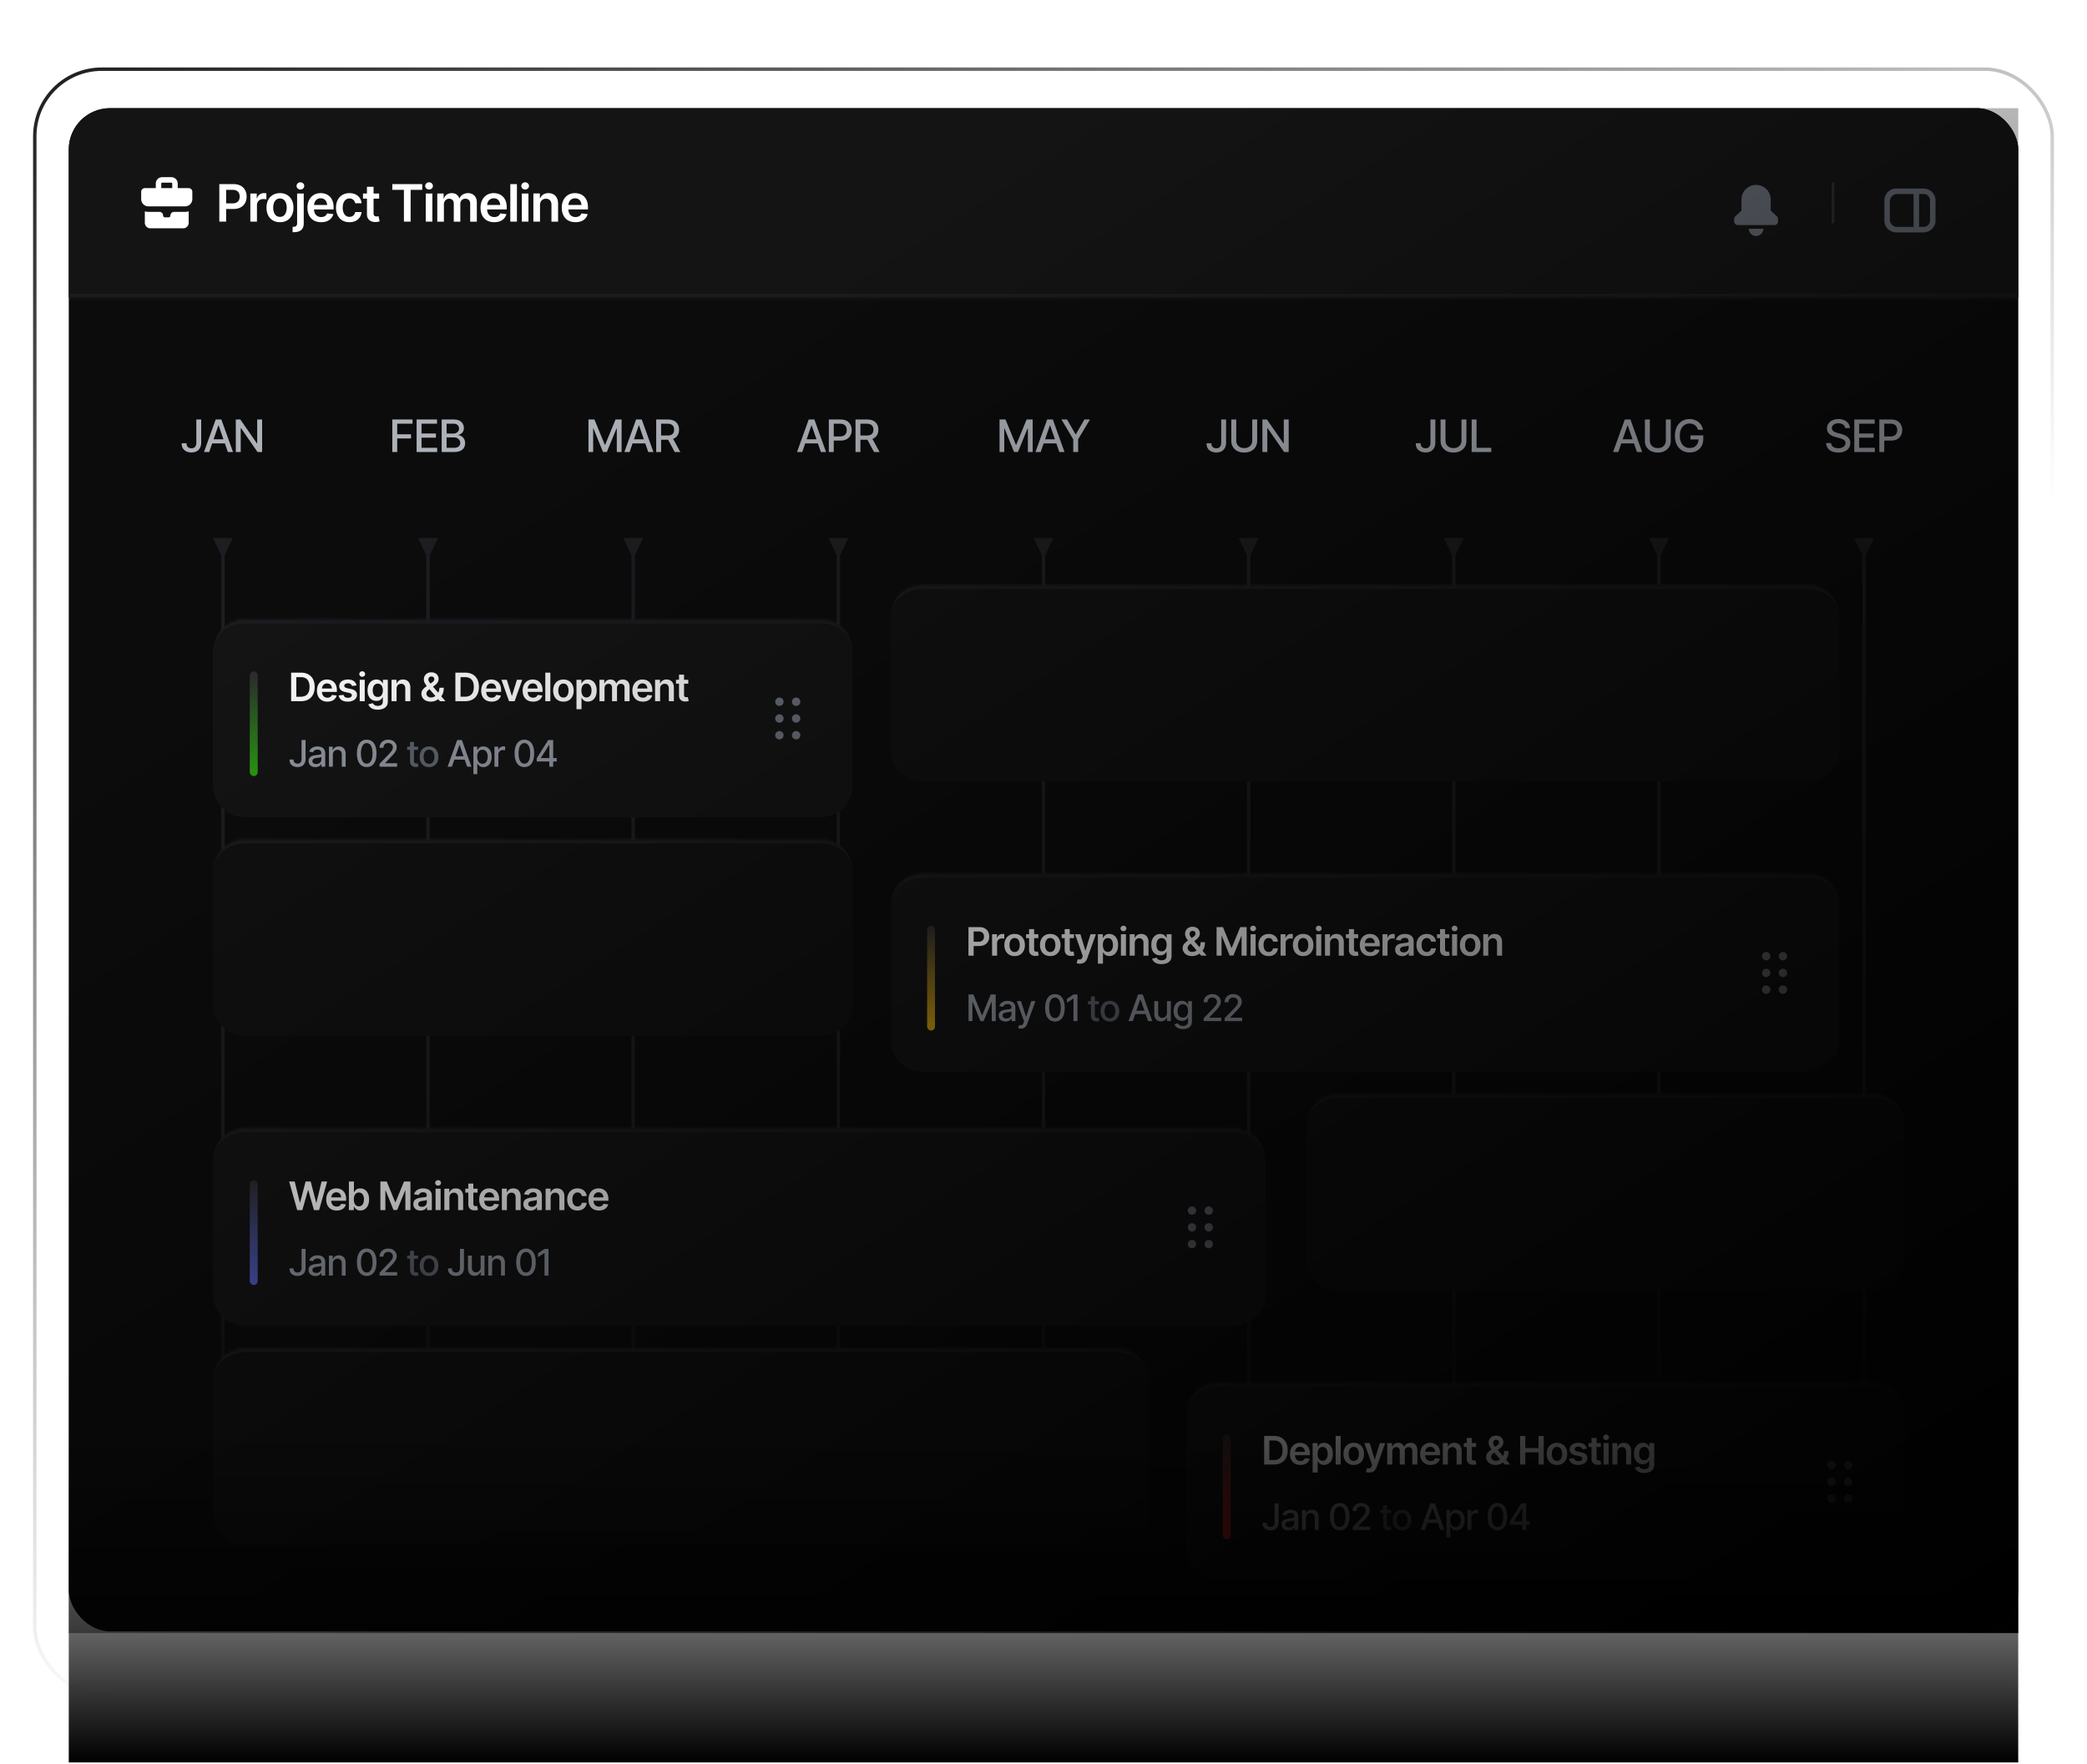 <svg xmlns="http://www.w3.org/2000/svg" width="607" height="513" fill="none"><rect width="586.766" height="472.603" x="10.117" y="20.119" stroke="url(#a)" rx="19.5"/><g clip-path="url(#b)"><rect width="567" height="443" x="20" y="31.463" fill="#0C0C0D" rx="12"/><mask id="c" fill="#fff"><path d="M20 31.463h567v55H20v-55Z"/></mask><path fill="#141415" d="M20 31.463h567v55H20v-55Z"/><path fill="#1D1E21" d="M587 85.463H20v2h567v-2Z" mask="url(#c)"/><path fill="#fff" fill-rule="evenodd" d="m54.876 61.465-.001 3.342c0 .88-.714 1.593-1.594 1.593H43.72c-.88 0-1.594-.713-1.594-1.593v-3.342c.252.075.516.124.788.144l.275.01h3.187c.587 0 1.062.476 1.063 1.063 0 .26.187.477.435.522l.096.009h1.062a.532.532 0 0 0 .523-.436l.008-.095c0-.587.476-1.063 1.063-1.063h3.188c.369 0 .726-.054 1.063-.154Zm-5.048-9.94a1.86 1.86 0 0 1 1.86 1.86v1.328h3.187c.587 0 1.063.476 1.063 1.062V57.9a2.125 2.125 0 0 1-2.126 2.125H43.188a2.125 2.125 0 0 1-2.126-2.125v-2.125c0-.586.476-1.062 1.063-1.062h3.188v-1.328a1.86 1.86 0 0 1 1.859-1.86h2.656Zm0 1.594h-2.656a.266.266 0 0 0-.266.266v1.328h3.188v-1.328a.266.266 0 0 0-.266-.266Z" clip-rule="evenodd"/><path fill="#fff" d="M63.791 64.463V53.55h4.094c.84 0 1.543.156 2.11.469a3.141 3.141 0 0 1 1.296 1.289c.293.547.44 1.167.44 1.86 0 .698-.15 1.32-.447 1.868a3.14 3.14 0 0 1-1.304 1.281c-.576.308-1.284.462-2.124.462h-2.71v-1.626h2.439c.493 0 .896-.083 1.209-.25.317-.17.549-.404.695-.702a2.28 2.28 0 0 0 .227-1.033c0-.39-.075-.733-.227-1.025a1.51 1.51 0 0 0-.696-.689c-.312-.166-.717-.249-1.215-.249h-1.81v9.258h-1.977Zm9.016 0v-8.189h1.868v1.377h.088c.146-.478.402-.844.769-1.098a2.117 2.117 0 0 1 1.252-.388 4.793 4.793 0 0 1 .689.05v1.773a1.896 1.896 0 0 0-.388-.073 4.59 4.59 0 0 0-.506-.03 1.96 1.96 0 0 0-.952.228 1.72 1.72 0 0 0-.66.622 1.775 1.775 0 0 0-.234.923v4.805h-1.926Zm8.62.161c-.8 0-1.493-.176-2.08-.527a3.566 3.566 0 0 1-1.362-1.48c-.317-.635-.476-1.372-.476-2.212 0-.845.159-1.584.476-2.219a3.556 3.556 0 0 1 1.363-1.487c.586-.351 1.279-.527 2.08-.527.8 0 1.494.176 2.08.527.586.352 1.04.847 1.362 1.487.322.635.483 1.374.483 2.22 0 .84-.16 1.576-.483 2.211a3.566 3.566 0 0 1-1.362 1.48c-.586.351-1.28.527-2.08.527Zm0-1.553c.445 0 .811-.117 1.1-.351a2.14 2.14 0 0 0 .644-.967 3.94 3.94 0 0 0 .22-1.348c0-.503-.074-.957-.22-1.362-.142-.405-.357-.725-.645-.96-.288-.239-.654-.358-1.098-.358-.435 0-.799.12-1.092.358-.293.235-.512.555-.659.96-.141.405-.212.86-.212 1.362 0 .493.07.943.212 1.348.147.405.366.727.66.967.292.234.656.351 1.09.351Zm4.988-6.797h1.927v8.658c.005.59-.105 1.076-.33 1.457-.224.386-.55.672-.974.857-.425.186-.94.278-1.545.278h-.388v-1.567h.278c.37 0 .635-.09.79-.271.162-.176.242-.435.242-.776v-8.636Zm.96-1.15c-.308 0-.571-.102-.791-.307a.976.976 0 0 1-.33-.74c0-.293.11-.542.33-.747.22-.205.483-.307.791-.307.303 0 .564.102.784.307.22.205.33.452.33.74 0 .293-.11.542-.33.747a1.11 1.11 0 0 1-.784.307Zm6.02 9.5c-.82 0-1.528-.17-2.123-.513a3.5 3.5 0 0 1-1.378-1.465c-.317-.63-.476-1.372-.476-2.226 0-.845.16-1.585.476-2.22a3.59 3.59 0 0 1 1.34-1.494c.577-.356 1.256-.534 2.037-.534.503 0 .979.08 1.428.242.454.16.855.41 1.201.747.352.337.628.766.828 1.289.2.517.3 1.135.3 1.853v.6H90.32v-1.296h5.75l-.901.38c0-.463-.07-.866-.212-1.208a1.792 1.792 0 0 0-.63-.813c-.279-.195-.625-.293-1.04-.293-.415 0-.77.098-1.062.293a1.853 1.853 0 0 0-.667.791 2.587 2.587 0 0 0-.227 1.099v.9c0 .499.085.926.256 1.283.176.351.42.62.733.805a2.15 2.15 0 0 0 1.106.279c.273 0 .522-.04.747-.118.23-.078.425-.195.586-.351.166-.161.293-.36.38-.594l1.802.213a2.885 2.885 0 0 1-.651 1.245 3.123 3.123 0 0 1-1.209.82c-.488.19-1.05.286-1.684.286Zm8.248 0c-.816 0-1.517-.178-2.103-.535a3.567 3.567 0 0 1-1.347-1.494c-.313-.635-.469-1.364-.469-2.19 0-.835.159-1.57.476-2.204a3.566 3.566 0 0 1 1.355-1.487c.586-.361 1.277-.542 2.073-.542.669 0 1.26.122 1.772.366a3.017 3.017 0 0 1 1.751 2.578h-1.846a1.872 1.872 0 0 0-.285-.71 1.53 1.53 0 0 0-.557-.498 1.665 1.665 0 0 0-.806-.183c-.395 0-.742.107-1.04.322-.293.21-.522.513-.688.908-.166.396-.25.87-.25 1.421 0 .557.081 1.038.242 1.443.162.4.391.71.689.93.298.215.647.322 1.047.322.425 0 .784-.124 1.077-.373.298-.25.488-.593.571-1.033h1.846a3.135 3.135 0 0 1-.513 1.538c-.298.444-.7.794-1.208 1.047-.508.25-1.104.374-1.787.374Zm8.628-8.35v1.495h-4.695v-1.495h4.695Zm-3.545-1.948h1.926v7.676c0 .322.071.561.212.718.142.151.366.227.674.227.083 0 .176-.008.278-.022.103-.015.196-.032.279-.051l.329 1.508a3.96 3.96 0 0 1-.622.14c-.21.034-.42.05-.63.05-.762 0-1.36-.2-1.795-.6-.434-.405-.651-.957-.651-1.655v-7.99Zm7.375.88V53.55h8.701v1.655h-3.369v9.258h-1.955v-9.258h-3.377Zm9.727 9.257v-8.189h1.926v8.189h-1.926Zm.966-9.338a1.12 1.12 0 0 1-.791-.308.978.978 0 0 1-.329-.74c0-.293.11-.542.329-.747a1.12 1.12 0 0 1 .791-.307c.303 0 .564.102.784.307.22.205.33.452.33.74 0 .293-.11.542-.33.747a1.11 1.11 0 0 1-.784.307Zm2.388 9.338v-8.189h1.839v1.4h.102c.171-.47.454-.836.85-1.1.395-.268.864-.402 1.406-.402.557 0 1.025.134 1.406.403a2.1 2.1 0 0 1 .798 1.098h.088a2.31 2.31 0 0 1 .923-1.091c.43-.273.943-.41 1.538-.41.752 0 1.365.24 1.839.718.478.473.717 1.167.717 2.08v5.493h-1.933v-5.2c0-.503-.137-.872-.41-1.106a1.434 1.434 0 0 0-.989-.36c-.464 0-.825.147-1.084.44-.259.288-.388.66-.388 1.114v5.112h-1.905V59.19c0-.425-.124-.762-.373-1.011-.249-.254-.579-.381-.989-.381-.278 0-.532.07-.762.212a1.54 1.54 0 0 0-.549.593 1.879 1.879 0 0 0-.198.88v4.98h-1.926Zm16.56.161c-.82 0-1.528-.17-2.124-.513a3.496 3.496 0 0 1-1.377-1.465c-.317-.63-.476-1.372-.476-2.226 0-.845.159-1.585.476-2.22a3.59 3.59 0 0 1 1.341-1.494c.576-.356 1.254-.534 2.036-.534.503 0 .979.08 1.428.242.454.16.854.41 1.201.747.352.337.628.766.828 1.289.2.517.3 1.135.3 1.853v.6h-6.709v-1.296h5.75l-.901.38c0-.463-.071-.866-.213-1.208a1.784 1.784 0 0 0-.63-.813c-.278-.195-.625-.293-1.04-.293-.415 0-.769.098-1.062.293a1.849 1.849 0 0 0-.666.791 2.577 2.577 0 0 0-.227 1.099v.9c0 .499.085.926.256 1.283.176.351.42.62.733.805.317.186.686.279 1.105.279.274 0 .523-.04.748-.118.229-.078.424-.195.585-.351.167-.161.293-.36.381-.594l1.802.213a2.877 2.877 0 0 1-.652 1.245 3.118 3.118 0 0 1-1.208.82c-.489.19-1.05.286-1.685.286Zm6.607-11.074v10.913h-1.927V53.55h1.927Zm1.428 10.913v-8.189h1.926v8.189h-1.926Zm.967-9.338c-.308 0-.572-.103-.791-.308a.976.976 0 0 1-.33-.74c0-.293.11-.542.33-.747.219-.205.483-.307.791-.307.302 0 .564.102.783.307.22.205.33.452.33.74 0 .293-.11.542-.33.747a1.108 1.108 0 0 1-.783.307Zm4.314 4.548v4.79h-1.927v-8.189h1.89v1.4h.095a2.35 2.35 0 0 1 .872-1.092c.4-.273.908-.41 1.523-.41.567 0 1.06.12 1.48.359.42.239.744.59.974 1.054.234.46.351 1.016.351 1.67v5.208h-1.926v-4.907c0-.547-.141-.974-.425-1.282-.283-.313-.673-.469-1.172-.469a1.82 1.82 0 0 0-.9.22 1.585 1.585 0 0 0-.616.637c-.146.273-.219.61-.219 1.01Zm10.312 4.951c-.82 0-1.528-.17-2.124-.513a3.496 3.496 0 0 1-1.377-1.465c-.317-.63-.476-1.372-.476-2.226 0-.845.159-1.585.476-2.22a3.594 3.594 0 0 1 1.34-1.494c.577-.356 1.255-.534 2.037-.534.503 0 .979.08 1.428.242.454.16.854.41 1.201.747.352.337.627.766.828 1.289.2.517.3 1.135.3 1.853v.6h-6.709v-1.296h5.749l-.9.38c0-.463-.071-.866-.213-1.208a1.784 1.784 0 0 0-.63-.813c-.278-.195-.625-.293-1.04-.293-.415 0-.769.098-1.062.293a1.849 1.849 0 0 0-.666.791 2.577 2.577 0 0 0-.227 1.099v.9c0 .499.085.926.256 1.283.176.351.42.62.732.805.318.186.686.279 1.106.279.274 0 .523-.04.747-.118.23-.078.425-.195.586-.351.166-.161.293-.36.381-.594l1.802.213a2.877 2.877 0 0 1-.652 1.245 3.118 3.118 0 0 1-1.208.82c-.489.19-1.05.286-1.685.286Z"/><g filter="url(#d)"><path fill="#5F646D" d="M508.632 64.276h4.25a2.126 2.126 0 0 1-4.244.16l-.006-.16Zm2.125-12.749a4.25 4.25 0 0 1 4.25 4.25v3.219l1.789 1.676a1.067 1.067 0 0 1 .336.776v.703a1.06 1.06 0 0 1-1.063 1.063h-10.624a1.06 1.06 0 0 1-1.062-1.063v-.703a1.059 1.059 0 0 1 .336-.776l1.789-1.676v-3.22a4.249 4.249 0 0 1 4.249-4.249Z"/></g><path fill="#2A2D32" d="M532.755 52.965h.75v11.998h-.75z"/><g fill="#5F646D" filter="url(#e)"><path fill-rule="evenodd" d="M551.518 52.59a3.453 3.453 0 0 0-3.453 3.453v5.843a3.453 3.453 0 0 0 3.453 3.452h7.968a3.453 3.453 0 0 0 3.453-3.452v-5.843a3.453 3.453 0 0 0-3.453-3.453h-7.968Zm-1.859 9.03c0 1.174.951 2.125 2.125 2.125h7.702a1.859 1.859 0 0 0 1.859-1.86v-5.842a1.86 1.86 0 0 0-1.859-1.86h-7.702a2.125 2.125 0 0 0-2.125 2.125v5.312Z" clip-rule="evenodd"/><path d="M558.158 53.652h-1.594v10.624h1.594V53.652Z"/></g><path fill="#ADB1B8" d="M55.686 131.59a3.51 3.51 0 0 1-1.447-.286 2.38 2.38 0 0 1-1.015-.85c-.25-.373-.375-.826-.375-1.359v-.184h1.416v.184c0 .258.059.485.177.679.123.195.29.345.502.451.215.102.463.152.742.152.3 0 .557-.063.768-.19.212-.127.373-.313.483-.559.11-.249.165-.554.165-.914v-6.709h1.415v6.709c0 .605-.116 1.124-.349 1.556a2.354 2.354 0 0 1-.977.983c-.423.225-.925.337-1.505.337Zm5.161-.127H59.33l3.402-9.458h1.65l3.397 9.458h-1.511l-2.679-7.738h-.076l-2.666 7.738Zm.254-3.701h4.907v1.194H61.1v-1.194Zm15.133-5.757v9.458H74.9l-4.793-6.932h-.095v6.932h-1.428v-9.458h1.32l4.812 6.944h.088v-6.944h1.429Z"/><path fill="url(#f)" d="m65.333 161.463 2.387-5h-5.774l2.387 5h1Zm-1-.5v283.5h1v-283.5h-1Z"/><path fill="#ADB1B8" d="M114.103 131.463v-9.458h5.871v1.225h-4.443v3.066h4.018v1.219h-4.018v3.948h-1.428Zm7.071 0v-9.458h5.935v1.225h-4.507v2.85h4.19v1.219h-4.19v2.939h4.552v1.225h-5.98Zm7.287 0v-9.458h3.472c.669 0 1.223.11 1.664.33.44.22.768.518.983.895.22.372.33.791.33 1.257 0 .393-.074.726-.222.996a1.75 1.75 0 0 1-.577.648 2.624 2.624 0 0 1-.8.355v.089c.317.017.626.119.927.305.3.186.548.451.742.793.199.339.299.754.299 1.244 0 .483-.115.917-.343 1.302-.224.381-.571.683-1.041.907-.47.225-1.073.337-1.809.337h-3.625Zm1.428-1.219h2.057c.686 0 1.177-.133 1.473-.4.296-.266.444-.599.444-.996a1.593 1.593 0 0 0-.87-1.416c-.279-.148-.609-.222-.99-.222h-2.114v3.034Zm0-4.145h1.917c.318 0 .606-.061.864-.184a1.47 1.47 0 0 0 .609-.52c.152-.229.229-.493.229-.794 0-.389-.138-.715-.413-.977-.271-.267-.688-.4-1.25-.4h-1.956v2.875Z"/><path fill="url(#g)" d="m125 161.463 2.387-5h-5.774l2.387 5h1Zm-1-.5v283.5h1v-283.5h-1Z"/><path fill="#ADB1B8" d="M171.154 122.005h1.739l3.009 7.35h.108l3.015-7.35h1.764v9.458h-1.396v-6.843h-.089l-2.799 6.83h-1.13l-2.768-6.836h-.089v6.849h-1.364v-9.458Zm11.965 9.458h-1.517l3.402-9.458h1.651l3.396 9.458h-1.511l-2.679-7.738h-.076l-2.666 7.738Zm.254-3.701h4.907v1.194h-4.907v-1.194Zm7.484 3.701v-9.458h3.377c.732 0 1.339.127 1.822.381.482.249.844.599 1.085 1.047.241.444.362.959.362 1.543 0 .575-.121 1.083-.362 1.523-.241.44-.605.781-1.092 1.022-.482.241-1.092.362-1.828.362h-2.545v-1.219h2.412c.469 0 .848-.068 1.136-.203.292-.135.504-.328.635-.578.135-.249.203-.552.203-.907 0-.36-.068-.669-.203-.927a1.345 1.345 0 0 0-.641-.603c-.288-.144-.667-.216-1.137-.216h-1.796v8.233h-1.428Zm5.383 0-2.292-4.272h1.581l2.336 4.272h-1.625Z"/><path fill="url(#h)" d="m184.666 161.463 2.387-5h-5.774l2.387 5h1Zm-1-.5v283.5h1v-283.5h-1Z"/><path fill="#ADB1B8" d="M233.328 131.463h-1.517l3.402-9.458h1.651l3.396 9.458h-1.511l-2.679-7.738h-.076l-2.666 7.738Zm.254-3.701h4.907v1.194h-4.907v-1.194Zm7.484 3.701v-9.458h3.377c.732 0 1.339.135 1.821.406.483.267.845.633 1.086 1.098.241.462.362.982.362 1.562a3.36 3.36 0 0 1-.362 1.568 2.649 2.649 0 0 1-1.092 1.098c-.482.266-1.092.4-1.828.4h-2.311v-1.206h2.178c.469 0 .848-.081 1.136-.242.292-.16.504-.38.635-.66a2.2 2.2 0 0 0 .203-.958c0-.36-.068-.677-.203-.952a1.41 1.41 0 0 0-.635-.654c-.292-.157-.673-.235-1.143-.235h-1.796v8.233h-1.428Zm7.757 0v-9.458h3.377c.732 0 1.339.127 1.821.381.483.249.845.599 1.086 1.047.241.444.362.959.362 1.543 0 .575-.121 1.083-.362 1.523-.241.44-.605.781-1.092 1.022-.482.241-1.092.362-1.828.362h-2.546v-1.219h2.413c.469 0 .848-.068 1.136-.203a1.31 1.31 0 0 0 .635-.578c.135-.249.203-.552.203-.907 0-.36-.068-.669-.203-.927a1.348 1.348 0 0 0-.642-.603c-.287-.144-.666-.216-1.136-.216h-1.796v8.233h-1.428Zm5.382 0-2.291-4.272h1.58l2.336 4.272h-1.625Z"/><path fill="url(#i)" d="m244.333 161.463 2.387-5h-5.774l2.387 5h1Zm-1-.5v283.5h1v-283.5h-1Z"/><path fill="#ADB1B8" d="M290.716 122.005h1.739l3.009 7.35h.108l3.015-7.35h1.765v9.458h-1.397v-6.843h-.088l-2.8 6.83h-1.13l-2.767-6.836h-.089v6.849h-1.365v-9.458Zm11.965 9.458h-1.517l3.403-9.458h1.65l3.396 9.458h-1.511l-2.678-7.738h-.077l-2.666 7.738Zm.254-3.701h4.907v1.194h-4.907v-1.194Zm5.789-5.757h1.619l2.476 4.304h.101l2.463-4.304h1.631l-3.434 5.745v3.713h-1.428v-3.713l-3.428-5.745Z"/><path fill="url(#j)" d="m304 161.463 2.387-5h-5.774l2.387 5h1Zm-1-.5v283.5h1v-283.5h-1Z"/><path fill="#ADB1B8" d="M353.772 131.59c-.538 0-1.02-.095-1.447-.286a2.38 2.38 0 0 1-1.016-.85c-.25-.373-.375-.826-.375-1.359v-.184h1.416v.184c0 .258.059.485.178.679.122.195.29.345.501.451.216.102.464.152.743.152.3 0 .556-.063.768-.19.211-.127.372-.313.482-.559.11-.249.165-.554.165-.914v-6.709h1.416v6.709c0 .605-.117 1.124-.349 1.556a2.359 2.359 0 0 1-.978.983c-.423.225-.924.337-1.504.337Zm10.442-9.585h1.428v6.221c0 .66-.157 1.246-.47 1.758a3.239 3.239 0 0 1-1.307 1.2c-.563.287-1.223.431-1.981.431-.753 0-1.413-.144-1.98-.431a3.278 3.278 0 0 1-1.314-1.2c-.309-.512-.464-1.098-.464-1.758v-6.221h1.429v6.106c0 .428.093.809.279 1.143.19.33.459.59.806.781.351.19.766.285 1.244.285.483 0 .897-.095 1.244-.285.347-.191.614-.451.8-.781.19-.334.286-.715.286-1.143v-6.106Zm10.6 0v9.458h-1.333l-4.792-6.932h-.095v6.932h-1.429v-9.458h1.321l4.811 6.944h.089v-6.944h1.428Z"/><path fill="url(#k)" d="m363.666 161.463 2.387-5h-5.774l2.387 5h1Zm-1-.5v283.5h1v-283.5h-1Z"/><path fill="#ADB1B8" d="M414.632 131.59a3.51 3.51 0 0 1-1.447-.286 2.38 2.38 0 0 1-1.016-.85c-.249-.373-.374-.826-.374-1.359v-.184h1.415v.184c0 .258.06.485.178.679.123.195.29.345.501.451.216.102.464.152.743.152.301 0 .557-.063.768-.19.212-.127.373-.313.483-.559.11-.249.165-.554.165-.914v-6.709h1.415v6.709c0 .605-.116 1.124-.349 1.556a2.35 2.35 0 0 1-.977.983c-.424.225-.925.337-1.505.337Zm10.442-9.585h1.428v6.221c0 .66-.156 1.246-.469 1.758a3.235 3.235 0 0 1-1.308 1.2c-.563.287-1.223.431-1.981.431-.753 0-1.413-.144-1.98-.431a3.278 3.278 0 0 1-1.314-1.2c-.309-.512-.463-1.098-.463-1.758v-6.221h1.428v6.106c0 .428.093.809.279 1.143.191.33.459.59.806.781.352.19.766.285 1.244.285.483 0 .898-.095 1.245-.285.347-.191.613-.451.799-.781a2.26 2.26 0 0 0 .286-1.143v-6.106Zm2.952 9.458v-9.458h1.428v8.233h4.285v1.225h-5.713Z"/><path fill="url(#l)" d="m423.333 161.463 2.387-5h-5.774l2.387 5h1Zm-1-.5v283.5h1v-283.5h-1Z"/><path fill="#ADB1B8" d="M470.681 131.463h-1.517l3.402-9.458h1.651l3.396 9.458h-1.511l-2.679-7.738h-.076l-2.666 7.738Zm.254-3.701h4.907v1.194h-4.907v-1.194Zm13.571-5.757h1.428v6.221c0 .66-.156 1.246-.469 1.758a3.235 3.235 0 0 1-1.308 1.2c-.563.287-1.223.431-1.98.431-.754 0-1.414-.144-1.981-.431a3.278 3.278 0 0 1-1.314-1.2c-.309-.512-.463-1.098-.463-1.758v-6.221h1.428v6.106c0 .428.093.809.279 1.143.191.33.459.59.806.781.352.19.766.285 1.245.285.482 0 .897-.095 1.244-.285.347-.191.613-.451.8-.781a2.27 2.27 0 0 0 .285-1.143v-6.106Zm6.951 9.585c-.855 0-1.606-.197-2.254-.59-.643-.394-1.146-.953-1.51-1.676-.36-.728-.54-1.589-.54-2.584 0-1.007.182-1.872.546-2.596.368-.728.872-1.286 1.511-1.676.639-.393 1.367-.59 2.183-.59.508 0 .982.076 1.422.228a3.707 3.707 0 0 1 2.038 1.632c.228.376.383.795.463 1.257h-1.46a2.897 2.897 0 0 0-.355-.756 2.306 2.306 0 0 0-1.238-.933 2.779 2.779 0 0 0-.863-.127c-.533 0-1.014.138-1.441.413-.428.271-.766.671-1.016 1.2-.249.528-.374 1.176-.374 1.942s.125 1.413.374 1.942c.25.529.593.931 1.029 1.206.435.271.931.407 1.485.407.512 0 .958-.104 1.339-.311a2.25 2.25 0 0 0 .889-.889c.211-.381.317-.832.317-1.352l.375.07h-2.704v-1.181h3.719v1.079c0 .796-.169 1.483-.507 2.063-.335.58-.8 1.028-1.397 1.346-.592.317-1.269.476-2.031.476Z"/><path fill="url(#m)" d="m483 161.463 2.387-5h-5.774l2.387 5h1Zm-1-.5v283.5h1v-283.5h-1Z"/><path fill="#ADB1B8" d="M534.663 131.615c-.706 0-1.32-.11-1.84-.33-.517-.224-.921-.544-1.213-.958-.292-.415-.455-.908-.489-1.479h1.435c.03.342.14.628.33.857.195.224.447.391.755.501.309.11.648.165 1.016.165.402 0 .762-.063 1.079-.19.318-.127.565-.305.743-.534.182-.232.273-.503.273-.812 0-.279-.081-.508-.241-.686a1.76 1.76 0 0 0-.642-.438 6.252 6.252 0 0 0-.914-.311l-1.11-.304c-.762-.203-1.363-.506-1.803-.908-.44-.406-.66-.937-.66-1.593 0-.546.146-1.022.438-1.428a2.91 2.91 0 0 1 1.199-.946c.508-.229 1.077-.343 1.708-.343.643 0 1.208.114 1.695.343.491.224.878.533 1.161.926.288.39.438.836.451 1.34h-1.384a1.363 1.363 0 0 0-.609-1.016c-.351-.241-.8-.362-1.346-.362-.381 0-.715.062-1.003.184a1.54 1.54 0 0 0-.66.496 1.216 1.216 0 0 0-.228.73c0 .296.091.537.272.723.187.186.411.334.673.445.267.105.523.192.768.26l.921.247c.3.077.609.178.927.305.317.127.611.294.882.501.275.204.495.458.66.762.169.301.254.665.254 1.092 0 .529-.138 1.003-.413 1.422-.275.415-.672.743-1.193.984-.52.237-1.151.355-1.892.355Zm4.653-.152v-9.458h5.935v1.225h-4.507v2.85h4.19v1.219h-4.19v2.939h4.552v1.225h-5.98Zm7.287 0v-9.458h3.377c.732 0 1.34.135 1.822.406.483.267.844.633 1.086 1.098.241.462.361.982.361 1.562 0 .58-.12 1.102-.361 1.568a2.66 2.66 0 0 1-1.092 1.098c-.483.266-1.092.4-1.828.4h-2.311v-1.206h2.177c.47 0 .849-.081 1.137-.242.292-.16.503-.38.634-.66.136-.283.203-.603.203-.958 0-.36-.067-.677-.203-.952a1.407 1.407 0 0 0-.634-.654c-.292-.157-.673-.235-1.143-.235h-1.796v8.233h-1.429Z"/><path fill="url(#n)" d="m542.666 161.463 2.387-5h-5.774l2.387 5h1Zm-1-.5v283.5h1v-283.5h-1Z"/><g filter="url(#o)"><mask id="p" fill="#fff"><path d="M62 179.418a9.135 9.135 0 0 1 9.135-9.135h167.73a9.135 9.135 0 0 1 9.135 9.135v39.09a9.135 9.135 0 0 1-9.135 9.134H71.135A9.135 9.135 0 0 1 62 218.508v-39.09Z"/></mask><path fill="#141415" d="M62 179.418a9.135 9.135 0 0 1 9.135-9.135h167.73a9.135 9.135 0 0 1 9.135 9.135v39.09a9.135 9.135 0 0 1-9.135 9.134H71.135A9.135 9.135 0 0 1 62 218.508v-39.09Z" shape-rendering="crispEdges"/><path fill="#1D1E21" d="M62 179.418c0-5.597 4.537-10.135 10.135-10.135h165.73c5.598 0 10.135 4.538 10.135 10.135 0-4.493-4.09-8.135-9.135-8.135H71.135c-5.045 0-9.135 3.642-9.135 8.135Zm186 48.224H62h186Zm-186 0v-57.359 57.359Zm186-57.359v57.359-57.359Z" mask="url(#p)"/><g filter="url(#q)"><g clip-path="url(#r)"><rect width="2.284" height="30.449" x="72.657" y="183.738" fill="#fff" fill-opacity=".1" rx="1.142"/><path fill="url(#s)" d="M72.657 183.738h2.284v30.449h-2.284z"/></g></g><path fill="#fff" d="M87.498 193.939h-2.107v-1.304h2.03c.575 0 1.057-.104 1.443-.312.39-.212.682-.53.876-.954.197-.423.295-.953.295-1.589 0-.635-.096-1.163-.29-1.583a1.977 1.977 0 0 0-.864-.942c-.383-.212-.857-.318-1.422-.318h-2.113v-1.305h2.203c.825 0 1.533.166 2.124.496a3.347 3.347 0 0 1 1.371 1.428c.32.62.48 1.362.48 2.224 0 .863-.16 1.606-.48 2.23a3.359 3.359 0 0 1-1.382 1.433c-.599.331-1.32.496-2.164.496Zm-1.315-8.307v8.307h-1.506v-8.307h1.506Zm9.032 8.43c-.625 0-1.164-.13-1.617-.39a2.668 2.668 0 0 1-1.048-1.115c-.242-.48-.363-1.045-.363-1.695 0-.643.121-1.206.363-1.689a2.737 2.737 0 0 1 1.02-1.138c.439-.271.955-.407 1.55-.407.383 0 .745.062 1.087.184.346.123.65.312.914.569.268.256.478.583.63.981.153.394.229.864.229 1.411v.457h-5.107v-.987h4.377l-.686.29c0-.353-.054-.66-.162-.92a1.366 1.366 0 0 0-.48-.619c-.211-.149-.475-.223-.79-.223-.317 0-.586.074-.81.223-.222.149-.392.35-.507.602a1.97 1.97 0 0 0-.173.837v.685c0 .379.066.705.196.976.133.268.32.472.557.613.242.142.522.212.842.212.208 0 .398-.03.569-.089a1.18 1.18 0 0 0 .446-.268c.126-.122.223-.273.29-.451l1.371.161c-.09.361-.254.677-.496.948a2.376 2.376 0 0 1-.92.625c-.372.145-.8.217-1.282.217Zm8.48-4.7-1.333.139a1.07 1.07 0 0 0-.362-.54c-.186-.16-.448-.24-.786-.24-.305 0-.562.067-.77.201-.204.133-.306.304-.306.513 0 .182.067.332.2.451.138.115.365.208.681.279l1.064.223c.584.123 1.021.323 1.311.602.29.279.435.639.435 1.082 0 .39-.114.736-.341 1.037-.226.301-.54.535-.942.702-.397.167-.857.251-1.377.251-.762 0-1.375-.16-1.84-.479a1.96 1.96 0 0 1-.83-1.344l1.432-.134c.064.279.201.491.413.636.216.141.491.212.825.212.35 0 .63-.071.842-.212.212-.145.318-.322.318-.53 0-.349-.279-.587-.837-.714l-1.064-.223c-.599-.13-1.041-.34-1.327-.63-.287-.293-.43-.667-.43-1.12 0-.387.106-.721.318-1.004.212-.282.507-.502.887-.658.379-.156.817-.234 1.315-.234.733 0 1.307.158 1.723.474.42.312.68.732.781 1.26Zm.925 4.577v-6.233h1.467v6.233h-1.467Zm.736-7.108a.851.851 0 0 1-.602-.234.744.744 0 0 1-.251-.563.75.75 0 0 1 .251-.569.851.851 0 0 1 .602-.234c.231 0 .429.078.597.234a.744.744 0 0 1 .251.563.75.75 0 0 1-.251.569.846.846 0 0 1-.597.234Zm4.516 9.573c-.791 0-1.414-.155-1.868-.463-.453-.305-.745-.675-.875-1.109l1.316-.324c.059.123.147.244.262.363.115.122.269.223.463.301.193.081.436.122.73.122.416 0 .76-.102 1.032-.306.275-.201.412-.53.412-.987v-1.177h-.084c-.07.149-.178.303-.323.463-.145.156-.336.29-.574.402-.234.107-.532.161-.892.161-.476 0-.909-.113-1.299-.34-.387-.227-.695-.565-.926-1.015-.227-.449-.34-1.012-.34-1.689 0-.684.113-1.262.34-1.734.231-.472.541-.831.931-1.076a2.406 2.406 0 0 1 1.305-.368c.364 0 .665.062.903.184.238.123.428.272.569.446.141.171.251.331.329.48h.078v-1.032h1.433v6.334c0 .531-.127.972-.379 1.321-.253.35-.601.61-1.043.781a4.045 4.045 0 0 1-1.5.262Zm.011-3.708c.469 0 .829-.167 1.082-.502.256-.338.385-.804.385-1.399 0-.394-.056-.738-.168-1.031a1.483 1.483 0 0 0-.496-.686 1.302 1.302 0 0 0-.803-.246c-.327 0-.6.086-.819.257-.22.171-.385.405-.496.702a2.9 2.9 0 0 0-.162 1.004c0 .379.056.712.167.998.112.286.277.509.496.669.223.156.495.234.814.234Zm5.459-2.403v3.646h-1.467v-6.233h1.439v1.065h.072c.141-.349.363-.626.664-.831.304-.208.691-.312 1.159-.312.431 0 .807.091 1.127.273.319.183.566.45.741.803.178.35.268.773.268 1.271v3.964h-1.467v-3.735c0-.416-.107-.742-.323-.976-.216-.238-.513-.357-.892-.357-.257 0-.485.056-.686.168a1.196 1.196 0 0 0-.468.485c-.112.208-.167.464-.167.769Zm9.968 3.769c-.565 0-1.053-.102-1.466-.307a2.284 2.284 0 0 1-.942-.83 2.21 2.21 0 0 1-.329-1.193c0-.331.069-.623.206-.876a2.71 2.71 0 0 1 .574-.708c.246-.219.523-.44.831-.663l1.478-1.004c.211-.148.373-.299.485-.451a.883.883 0 0 0 .172-.547c0-.178-.074-.347-.223-.507-.148-.16-.355-.24-.618-.24a.868.868 0 0 0-.887.87c0 .178.05.362.151.552.1.186.232.379.395.58.168.2.344.414.53.641l3.897 4.56h-1.594l-3.234-3.702a39.054 39.054 0 0 1-.697-.836 4.724 4.724 0 0 1-.546-.853 2.207 2.207 0 0 1-.212-.964c0-.394.091-.746.273-1.054.182-.309.435-.55.758-.725a2.354 2.354 0 0 1 1.143-.268c.439 0 .816.088 1.132.262a1.82 1.82 0 0 1 .981 1.623c0 .39-.098.74-.295 1.048a3.085 3.085 0 0 1-.809.842l-1.683 1.227c-.275.204-.472.408-.591.613-.116.201-.173.373-.173.518 0 .22.056.418.167.597.112.178.268.321.468.429.201.108.435.162.703.162.301 0 .595-.067.881-.201a2.6 2.6 0 0 0 .786-.58c.238-.249.427-.546.569-.892a3.07 3.07 0 0 0 .211-1.159h1.266c0 .524-.058.981-.173 1.371a3.428 3.428 0 0 1-.451.981c-.186.264-.38.476-.58.636l-.19.139a5.46 5.46 0 0 1-.184.134 2.81 2.81 0 0 1-1.031.591 3.81 3.81 0 0 1-1.149.184Zm9.958-.123h-2.108v-1.304h2.03c.576 0 1.057-.104 1.444-.312.39-.212.682-.53.875-.954.197-.423.296-.953.296-1.589 0-.635-.097-1.163-.29-1.583a1.982 1.982 0 0 0-.865-.942c-.382-.212-.856-.318-1.421-.318h-2.113v-1.305h2.202c.825 0 1.533.166 2.124.496a3.349 3.349 0 0 1 1.372 1.428c.319.62.479 1.362.479 2.224 0 .863-.16 1.606-.479 2.23a3.362 3.362 0 0 1-1.383 1.433c-.598.331-1.319.496-2.163.496Zm-1.316-8.307v8.307h-1.505v-8.307h1.505Zm9.032 8.43c-.624 0-1.163-.13-1.617-.39a2.668 2.668 0 0 1-1.048-1.115c-.242-.48-.362-1.045-.362-1.695 0-.643.12-1.206.362-1.689a2.743 2.743 0 0 1 1.02-1.138c.439-.271.956-.407 1.55-.407.383 0 .745.062 1.087.184.346.123.651.312.915.569.267.256.477.583.63.981.152.394.228.864.228 1.411v.457h-5.107v-.987h4.377l-.686.29c0-.353-.054-.66-.161-.92a1.367 1.367 0 0 0-.48-.619c-.212-.149-.476-.223-.792-.223a1.42 1.42 0 0 0-.808.223c-.223.149-.392.35-.507.602a1.958 1.958 0 0 0-.173.837v.685c0 .379.065.705.195.976.134.268.32.472.557.613.242.142.523.212.842.212.208 0 .398-.03.569-.089a1.18 1.18 0 0 0 .446-.268c.126-.122.223-.273.29-.451l1.371.161a2.185 2.185 0 0 1-.496.948 2.374 2.374 0 0 1-.92.625 3.508 3.508 0 0 1-1.282.217Zm8.915-6.356-2.219 6.233h-1.628l-2.213-6.233h1.566l1.444 4.633h.067l1.433-4.633h1.55Zm3.139 6.356c-.625 0-1.164-.13-1.617-.39a2.668 2.668 0 0 1-1.048-1.115c-.242-.48-.363-1.045-.363-1.695 0-.643.121-1.206.363-1.689a2.736 2.736 0 0 1 1.02-1.138c.439-.271.955-.407 1.55-.407.383 0 .745.062 1.087.184.346.123.651.312.915.569.267.256.477.583.63.981.152.394.228.864.228 1.411v.457h-5.107v-.987h4.377l-.686.29c0-.353-.054-.66-.162-.92a1.359 1.359 0 0 0-.479-.619c-.212-.149-.476-.223-.792-.223a1.42 1.42 0 0 0-.808.223c-.223.149-.392.35-.508.602a1.973 1.973 0 0 0-.172.837v.685c0 .379.065.705.195.976.134.268.319.472.557.613.242.142.523.212.842.212.208 0 .398-.03.569-.089a1.18 1.18 0 0 0 .446-.268c.126-.122.223-.273.29-.451l1.371.161a2.185 2.185 0 0 1-.496.948 2.374 2.374 0 0 1-.92.625 3.512 3.512 0 0 1-1.282.217Zm5.029-8.43v8.307H158.6v-8.307h1.467Zm3.802 8.43c-.609 0-1.137-.134-1.583-.401a2.713 2.713 0 0 1-1.037-1.127c-.242-.483-.363-1.044-.363-1.683 0-.643.121-1.206.363-1.69a2.7 2.7 0 0 1 1.037-1.131c.446-.268.974-.402 1.583-.402.61 0 1.138.134 1.584.402.446.267.791.644 1.037 1.131.245.484.368 1.047.368 1.69 0 .639-.123 1.2-.368 1.683a2.72 2.72 0 0 1-1.037 1.127c-.446.267-.974.401-1.584.401Zm0-1.182c.338 0 .617-.089.836-.267.22-.183.383-.428.491-.736.112-.309.167-.651.167-1.026a3.02 3.02 0 0 0-.167-1.037 1.591 1.591 0 0 0-.491-.731c-.219-.182-.498-.273-.836-.273-.331 0-.608.091-.831.273-.223.179-.39.422-.501.731a3.122 3.122 0 0 0-.162 1.037c0 .375.054.717.162 1.026.111.308.278.553.501.736.223.178.5.267.831.267Zm3.797 3.39v-8.564h1.438v1.032h.09c.074-.149.18-.309.317-.48a1.72 1.72 0 0 1 .558-.446c.238-.122.541-.184.909-.184.479 0 .912.123 1.299.368.386.245.693.606.92 1.082.23.476.345 1.061.345 1.756 0 .684-.111 1.266-.334 1.745-.223.48-.53.846-.92 1.098a2.378 2.378 0 0 1-1.316.374c-.353 0-.648-.06-.886-.178a1.92 1.92 0 0 1-.569-.435 2.5 2.5 0 0 1-.323-.485h-.062v3.317h-1.466Zm2.905-3.423c.323 0 .593-.088.808-.262.219-.175.385-.415.496-.72.112-.304.168-.65.168-1.037 0-.386-.056-.73-.168-1.031a1.577 1.577 0 0 0-.49-.708c-.216-.171-.487-.257-.814-.257-.316 0-.584.082-.803.246a1.53 1.53 0 0 0-.496.697 2.982 2.982 0 0 0-.168 1.053c0 .402.056.755.168 1.06.115.301.282.537.501.708.22.167.485.251.798.251Zm3.785 1.092v-6.233h1.4v1.065h.078c.13-.357.345-.635.647-.836.301-.205.657-.307 1.07-.307.424 0 .781.102 1.07.307.29.204.493.483.608.836h.067a1.75 1.75 0 0 1 .703-.831c.327-.208.717-.312 1.17-.312.573 0 1.039.182 1.4.547.364.36.546.888.546 1.583v4.181h-1.472v-3.958c0-.383-.104-.663-.312-.842a1.09 1.09 0 0 0-.753-.273c-.353 0-.628.111-.825.334-.197.22-.295.502-.295.848v3.891h-1.45v-4.014c0-.323-.095-.58-.284-.769-.19-.193-.441-.29-.753-.29-.212 0-.405.054-.58.162a1.168 1.168 0 0 0-.418.451c-.1.193-.15.416-.15.669v3.791h-1.467Zm12.606.123c-.624 0-1.163-.13-1.617-.39a2.668 2.668 0 0 1-1.048-1.115c-.241-.48-.362-1.045-.362-1.695 0-.643.121-1.206.362-1.689a2.743 2.743 0 0 1 1.02-1.138c.439-.271.956-.407 1.55-.407.383 0 .746.062 1.088.184.345.123.65.312.914.569.268.256.478.583.63.981.152.394.228.864.228 1.411v.457h-5.107v-.987h4.377l-.686.29c0-.353-.054-.66-.161-.92a1.367 1.367 0 0 0-.48-.619c-.212-.149-.476-.223-.791-.223-.316 0-.586.074-.809.223-.223.149-.392.35-.507.602a1.973 1.973 0 0 0-.173.837v.685c0 .379.065.705.195.976.134.268.32.472.558.613.241.142.522.212.841.212.209 0 .398-.03.569-.089a1.18 1.18 0 0 0 .446-.268c.127-.122.223-.273.29-.451l1.372.161c-.09.361-.255.677-.497.948a2.366 2.366 0 0 1-.92.625 3.508 3.508 0 0 1-1.282.217Zm5.029-3.769v3.646h-1.466v-6.233h1.438v1.065h.073c.141-.349.362-.626.663-.831.305-.208.691-.312 1.16-.312.431 0 .806.091 1.126.273.32.183.567.45.742.803.178.35.267.773.267 1.271v3.964h-1.466v-3.735c0-.416-.108-.742-.324-.976-.215-.238-.512-.357-.892-.357a1.38 1.38 0 0 0-.685.168 1.205 1.205 0 0 0-.469.485c-.111.208-.167.464-.167.769Zm8.196-2.587v1.138h-3.574v-1.138h3.574Zm-2.699-1.483h1.467v5.843c0 .245.054.428.161.547.108.115.279.172.513.172.063 0 .134-.005.212-.016.078-.012.149-.025.212-.039l.251 1.148a3.001 3.001 0 0 1-.474.106c-.16.026-.32.039-.48.039-.579 0-1.035-.152-1.365-.457-.331-.309-.497-.729-.497-1.26v-6.083Z"/><path fill="#9297A0" d="M86.552 213.088c-.44 0-.836-.078-1.186-.234a1.95 1.95 0 0 1-.833-.697c-.205-.305-.307-.676-.307-1.114v-.15h1.16v.15c0 .212.05.398.146.557.1.16.238.283.411.37.177.083.38.125.61.125.245 0 .455-.052.629-.157a.986.986 0 0 0 .395-.457c.09-.205.136-.455.136-.75v-5.5h1.16v5.5c0 .496-.096.921-.286 1.275-.188.35-.455.619-.802.807-.346.184-.758.275-1.233.275Zm5.172.021c-.367 0-.7-.067-.999-.203a1.67 1.67 0 0 1-.707-.603c-.174-.264-.26-.585-.26-.963 0-.33.062-.598.187-.807.128-.211.3-.379.515-.504.215-.125.455-.219.718-.281a7.56 7.56 0 0 1 .812-.146c.35-.038.633-.071.848-.099.215-.028.371-.071.468-.13.101-.062.151-.161.151-.297v-.026c0-.329-.093-.584-.28-.765-.184-.18-.459-.27-.823-.27-.378 0-.678.083-.9.25-.219.163-.37.348-.453.556l-1.067-.244a2.04 2.04 0 0 1 .557-.853 2.3 2.3 0 0 1 .843-.479 3.29 3.29 0 0 1 1-.151c.232 0 .478.028.738.083.26.052.505.151.734.297.232.142.422.347.567.614.146.267.219.612.219 1.035v3.861h-1.109v-.796h-.041a1.53 1.53 0 0 1-.328.427c-.146.142-.333.26-.562.354a2.2 2.2 0 0 1-.828.14Zm.245-.905c.316 0 .585-.061.807-.182.222-.125.392-.288.51-.489.118-.202.177-.415.177-.64v-.755a.63.63 0 0 1-.235.109 3.196 3.196 0 0 1-.39.089 21.58 21.58 0 0 1-.427.067 16.05 16.05 0 0 1-.348.042 2.94 2.94 0 0 0-.599.146c-.18.062-.326.156-.437.281a.704.704 0 0 0-.161.484c0 .281.104.492.312.634.208.143.472.214.791.214Zm4.834-2.67v3.45H95.68v-5.817h1.093v.957h.078c.132-.316.338-.565.62-.749.28-.187.641-.281 1.082-.281.395 0 .74.083 1.035.25.299.163.529.407.692.733.167.326.25.731.25 1.213v3.694h-1.124v-3.559c0-.42-.11-.749-.333-.989-.222-.242-.524-.364-.905-.364a1.4 1.4 0 0 0-.703.177 1.233 1.233 0 0 0-.484.494c-.118.215-.177.479-.177.791Zm9.856 3.554c-.597 0-1.108-.156-1.535-.468-.423-.312-.748-.763-.973-1.353-.222-.593-.333-1.311-.333-2.154 0-.84.113-1.556.338-2.149.225-.597.55-1.051.973-1.364.427-.315.937-.473 1.53-.473.597 0 1.107.158 1.53.473.427.313.751.767.973 1.364.225.593.338 1.309.338 2.149 0 .843-.111 1.561-.333 2.154-.222.59-.545 1.041-.968 1.353-.423.312-.936.468-1.54.468Zm0-.999c.364 0 .671-.116.921-.348.25-.233.441-.571.572-1.015.132-.448.198-.985.198-1.613 0-.632-.066-1.169-.198-1.613-.131-.448-.322-.788-.572-1.02a1.291 1.291 0 0 0-.921-.354c-.538 0-.954.262-1.249.786-.291.52-.437 1.254-.437 2.201 0 .628.066 1.165.198 1.613.132.444.322.782.572 1.015.253.232.559.348.916.348Zm3.747.895v-.843l2.622-2.726c.278-.292.507-.548.687-.77.184-.226.321-.439.411-.641.094-.201.141-.414.141-.64 0-.26-.061-.483-.182-.671a1.208 1.208 0 0 0-.495-.432 1.614 1.614 0 0 0-.708-.151c-.277 0-.518.058-.723.172a1.188 1.188 0 0 0-.479.479 1.496 1.496 0 0 0-.166.723H110.4c0-.472.108-.884.323-1.238.219-.354.517-.628.895-.823a2.774 2.774 0 0 1 1.291-.296c.489 0 .919.097 1.29.291.371.195.661.458.869.791.208.33.312.703.312 1.119a2.3 2.3 0 0 1-.161.843c-.104.274-.29.581-.557.921-.264.337-.631.742-1.103 1.218l-1.54 1.613v.062h3.486v.999h-5.099Zm21.027 0h-1.243l2.789-7.753h1.353l2.784 7.753h-1.239l-2.196-6.343h-.062l-2.186 6.343Zm.209-3.033h4.022v.978h-4.022v-.978Zm6.051 5.208v-7.992h1.093v.947h.094a3.96 3.96 0 0 1 .286-.422c.125-.159.298-.298.52-.416.222-.121.512-.182.869-.182.469 0 .885.118 1.249.354.368.236.658.577.869 1.025.212.447.318.987.318 1.618 0 .625-.104 1.162-.313 1.613a2.437 2.437 0 0 1-.863 1.036 2.238 2.238 0 0 1-1.254.359c-.351 0-.639-.059-.864-.177a1.722 1.722 0 0 1-.526-.422 3.544 3.544 0 0 1-.291-.421h-.063v3.08h-1.124Zm2.623-3.023c.337 0 .618-.09.843-.27.226-.181.396-.425.51-.734.118-.312.177-.663.177-1.051 0-.385-.057-.73-.172-1.036a1.608 1.608 0 0 0-.51-.723c-.225-.177-.508-.265-.848-.265-.33 0-.607.085-.833.255a1.544 1.544 0 0 0-.515.707 3.002 3.002 0 0 0-.171 1.062c0 .406.059.763.177 1.072a1.6 1.6 0 0 0 .515.723c.229.173.504.26.827.26Zm3.497.848v-5.817h1.087v.931h.063a1.43 1.43 0 0 1 .562-.739 1.59 1.59 0 0 1 .916-.276c.069 0 .151.004.244.011.097.003.175.009.234.015v1.083a2.881 2.881 0 0 0-.593-.063c-.267 0-.506.058-.718.172a1.266 1.266 0 0 0-.494.463c-.118.194-.177.42-.177.677v3.543h-1.124Zm8.7.104c-.596 0-1.108-.156-1.535-.468-.423-.312-.747-.763-.973-1.353-.222-.593-.333-1.311-.333-2.154 0-.84.113-1.556.338-2.149.226-.597.55-1.051.973-1.364.427-.315.937-.473 1.53-.473.597 0 1.107.158 1.53.473.427.313.751.767.973 1.364.226.593.339 1.309.339 2.149 0 .843-.111 1.561-.333 2.154-.223.59-.545 1.041-.968 1.353-.424.312-.937.468-1.541.468Zm0-.999a1.3 1.3 0 0 0 .921-.348c.25-.233.441-.571.573-1.015.132-.448.198-.985.198-1.613 0-.632-.066-1.169-.198-1.613-.132-.448-.323-.788-.573-1.02a1.288 1.288 0 0 0-.921-.354c-.537 0-.954.262-1.249.786-.291.52-.437 1.254-.437 2.201 0 .628.066 1.165.198 1.613.132.444.323.782.573 1.015.253.232.558.348.915.348Zm3.591-.619v-.942l3.346-5.297h.744v1.395h-.479l-2.393 3.788v.062h4.594v.994h-5.812Zm3.663 1.514v-1.8l.011-.432v-5.521h1.113v7.753h-1.124Z"/><path fill="#5F646D" d="M121.593 207.167v.91h-3.174v-.91h3.174Zm-2.326-1.384h1.13v5.495c0 .267.055.463.166.588.111.121.29.182.536.182a2.15 2.15 0 0 0 .396-.042l.213.937a2.634 2.634 0 0 1-.781.119c-.503 0-.905-.14-1.207-.421-.302-.285-.453-.663-.453-1.134v-5.724Zm5.516 7.321c-.544 0-1.021-.125-1.431-.375a2.53 2.53 0 0 1-.947-1.051c-.222-.451-.333-.975-.333-1.571 0-.604.111-1.131.333-1.582a2.52 2.52 0 0 1 .947-1.056c.41-.25.887-.375 1.431-.375.548 0 1.025.125 1.431.375.406.249.722.601.947 1.056.226.451.338.978.338 1.582 0 .596-.112 1.12-.338 1.571a2.524 2.524 0 0 1-.947 1.051c-.406.25-.883.375-1.431.375Zm0-.952c.358 0 .652-.094.885-.281.232-.188.404-.436.515-.744a2.96 2.96 0 0 0 .172-1.02 2.99 2.99 0 0 0-.172-1.031 1.646 1.646 0 0 0-.515-.749c-.233-.187-.527-.281-.885-.281-.354 0-.647.094-.879.281a1.693 1.693 0 0 0-.515.749 2.966 2.966 0 0 0-.172 1.031c0 .367.057.707.172 1.02.114.308.286.556.515.744.232.187.525.281.879.281Z"/><g clip-path="url(#t)"><path fill="#6B707A" fill-rule="evenodd" d="M226.686 202.617a1.218 1.218 0 1 1 0 2.436 1.218 1.218 0 0 1 0-2.436Zm4.872 0a1.217 1.217 0 1 1 0 2.435 1.217 1.217 0 0 1 0-2.435Zm-4.872-4.872a1.218 1.218 0 1 1 0 2.436 1.218 1.218 0 0 1 0-2.436Zm4.872 0a1.217 1.217 0 1 1 0 2.435 1.217 1.217 0 0 1 0-2.435Zm-4.872-4.872a1.218 1.218 0 1 1 0 2.436 1.218 1.218 0 0 1 0-2.436Zm4.872 0a1.217 1.217 0 1 1 0 2.435 1.217 1.217 0 0 1 0-2.435Z" clip-rule="evenodd"/></g></g><g filter="url(#u)"><mask id="v" fill="#fff"><path d="M62 327.418a9.135 9.135 0 0 1 9.135-9.135h287.73a9.135 9.135 0 0 1 9.135 9.135v39.09a9.135 9.135 0 0 1-9.135 9.134H71.135A9.135 9.135 0 0 1 62 366.508v-39.09Z"/></mask><path fill="#141415" d="M62 327.418a9.135 9.135 0 0 1 9.135-9.135h287.73a9.135 9.135 0 0 1 9.135 9.135v39.09a9.135 9.135 0 0 1-9.135 9.134H71.135A9.135 9.135 0 0 1 62 366.508v-39.09Z" shape-rendering="crispEdges"/><path fill="#1D1E21" d="M62 327.418c0-5.597 4.537-10.135 10.135-10.135h285.73c5.598 0 10.135 4.538 10.135 10.135 0-4.493-4.09-8.135-9.135-8.135H71.135c-5.045 0-9.135 3.642-9.135 8.135Zm306 48.224H62h306Zm-306 0v-57.359 57.359Zm306-57.359v57.359-57.359Z" mask="url(#v)"/><g filter="url(#w)"><g clip-path="url(#x)"><rect width="2.284" height="30.449" x="72.657" y="331.738" fill="#fff" fill-opacity=".1" rx="1.142"/><path fill="url(#y)" d="M72.657 331.738h2.284v30.449h-2.284z"/></g></g><path fill="#fff" d="m86.44 341.939-2.343-8.307h1.617l1.5 6.105h.073l1.6-6.105h1.477l1.59 6.111h.083l1.488-6.111h1.628l-2.347 8.307h-1.489l-1.66-5.82h-.068l-1.656 5.82H86.44Zm11.473.123c-.624 0-1.163-.13-1.617-.39a2.667 2.667 0 0 1-1.048-1.115c-.242-.48-.362-1.045-.362-1.695 0-.643.12-1.206.362-1.689a2.737 2.737 0 0 1 1.02-1.138c.439-.271.956-.407 1.55-.407.383 0 .746.062 1.088.184.345.123.65.312.914.569.268.256.478.583.63.981.152.394.228.864.228 1.411v.457h-5.106v-.987h4.376l-.686.29c0-.353-.053-.66-.161-.92a1.366 1.366 0 0 0-.48-.619c-.212-.149-.476-.223-.791-.223-.316 0-.586.074-.809.223-.223.149-.392.35-.507.602a1.97 1.97 0 0 0-.173.837v.685c0 .379.065.705.195.976.134.268.32.472.558.613.241.142.522.212.841.212.209 0 .398-.03.57-.089a1.18 1.18 0 0 0 .445-.268c.126-.122.223-.273.29-.451l1.372.161c-.09.361-.255.677-.497.948a2.373 2.373 0 0 1-.92.625 3.508 3.508 0 0 1-1.282.217Zm6.869-.011c-.353 0-.649-.06-.887-.178a1.929 1.929 0 0 1-.568-.435 2.555 2.555 0 0 1-.324-.485h-.089v.986h-1.438v-8.307h1.466v3.106h.061a2.79 2.79 0 0 1 .318-.48 1.72 1.72 0 0 1 .558-.446c.238-.122.541-.184.909-.184.479 0 .912.123 1.299.368.386.245.693.606.919 1.082.231.476.346 1.061.346 1.756 0 .684-.111 1.266-.334 1.745-.223.48-.53.846-.92 1.098a2.378 2.378 0 0 1-1.316.374Zm-.401-1.204c.323 0 .592-.088.808-.262.219-.175.385-.415.496-.72.112-.304.167-.65.167-1.037 0-.386-.055-.73-.167-1.031a1.577 1.577 0 0 0-.49-.708c-.216-.171-.487-.257-.814-.257-.316 0-.584.082-.803.246-.216.163-.381.396-.497.697a3.006 3.006 0 0 0-.167 1.053c0 .402.056.755.167 1.06.116.301.283.537.502.708.22.167.485.251.798.251Zm6.255-7.215h1.845l2.465 6.016h.095l2.469-6.016h1.868v8.307h-1.477v-5.709h-.067l-2.308 5.682h-1.082l-2.28-5.693h-.078v5.72h-1.45v-8.307Zm11.68 8.436a2.6 2.6 0 0 1-1.07-.212 1.734 1.734 0 0 1-.747-.636c-.182-.279-.273-.622-.273-1.031 0-.35.065-.64.195-.87.13-.23.306-.414.529-.552.227-.137.482-.242.764-.312.283-.074.574-.126.876-.156.367-.041.665-.076.892-.106.226-.03.39-.078.49-.145.104-.067.156-.171.156-.312v-.028c0-.301-.089-.535-.267-.703-.179-.167-.439-.251-.781-.251-.36 0-.647.078-.858.235-.209.156-.35.34-.424.552l-1.366-.196c.108-.379.286-.695.535-.947.249-.257.552-.448.909-.575.36-.13.758-.195 1.193-.195.297 0 .595.036.892.106.297.067.571.182.82.346.249.163.447.383.596.658.149.275.223.619.223 1.031v4.17h-1.41v-.858h-.045a1.815 1.815 0 0 1-.981.847c-.238.093-.521.14-.848.14Zm.374-1.082c.297 0 .554-.058.769-.173.216-.119.383-.275.502-.468.119-.197.178-.411.178-.641v-.731a.739.739 0 0 1-.234.106c-.108.03-.23.058-.368.084a8.835 8.835 0 0 1-.407.067c-.13.018-.243.033-.34.044-.219.03-.416.08-.591.151a.998.998 0 0 0-.407.279.695.695 0 0 0-.15.463c0 .271.098.475.295.613.197.137.448.206.753.206Zm3.997.953v-6.233h1.467v6.233h-1.467Zm.736-7.108a.851.851 0 0 1-.602-.234.744.744 0 0 1-.251-.563.75.75 0 0 1 .251-.569.851.851 0 0 1 .602-.234c.231 0 .43.078.597.234a.744.744 0 0 1 .251.563.75.75 0 0 1-.251.569.845.845 0 0 1-.597.234Zm3.284 3.462v3.646h-1.466v-6.233h1.438v1.065h.073c.141-.349.362-.626.663-.831.305-.208.692-.312 1.16-.312.431 0 .806.091 1.126.273.32.183.567.45.742.803.178.35.267.773.267 1.271v3.964h-1.466v-3.735c0-.416-.108-.742-.323-.976-.216-.238-.513-.357-.892-.357a1.38 1.38 0 0 0-.686.168 1.205 1.205 0 0 0-.469.485c-.111.208-.167.464-.167.769Zm8.196-2.587v1.138h-3.574v-1.138h3.574Zm-2.699-1.483h1.467v5.843c0 .245.054.428.161.547.108.115.279.172.513.172.064 0 .134-.005.212-.016.078-.012.149-.025.212-.039l.251 1.148a3.001 3.001 0 0 1-.474.106c-.16.026-.32.039-.479.039-.58 0-1.036-.152-1.366-.457-.331-.309-.497-.729-.497-1.26v-6.083Zm6.2 7.839c-.624 0-1.163-.13-1.617-.39a2.668 2.668 0 0 1-1.048-1.115c-.241-.48-.362-1.045-.362-1.695 0-.643.121-1.206.362-1.689a2.743 2.743 0 0 1 1.02-1.138c.439-.271.956-.407 1.55-.407.383 0 .746.062 1.088.184.345.123.65.312.914.569.268.256.478.583.63.981.152.394.229.864.229 1.411v.457h-5.107v-.987h4.376l-.686.29c0-.353-.053-.66-.161-.92a1.367 1.367 0 0 0-.48-.619c-.212-.149-.476-.223-.791-.223-.316 0-.586.074-.809.223-.223.149-.392.35-.507.602a1.973 1.973 0 0 0-.173.837v.685c0 .379.065.705.195.976.134.268.32.472.558.613.241.142.522.212.841.212.209 0 .398-.03.569-.089.175-.06.324-.149.446-.268.127-.122.223-.273.29-.451l1.372.161c-.09.361-.255.677-.497.948a2.37 2.37 0 0 1-.919.625c-.372.145-.8.217-1.283.217Zm5.029-3.769v3.646h-1.466v-6.233h1.438v1.065h.073c.141-.349.362-.626.663-.831.305-.208.692-.312 1.16-.312.431 0 .806.091 1.126.273.32.183.567.45.742.803.178.35.267.773.267 1.271v3.964h-1.466v-3.735c0-.416-.108-.742-.323-.976-.216-.238-.513-.357-.893-.357a1.38 1.38 0 0 0-.685.168 1.205 1.205 0 0 0-.469.485c-.111.208-.167.464-.167.769Zm6.886 3.775c-.398 0-.755-.071-1.071-.212a1.734 1.734 0 0 1-.747-.636c-.182-.279-.273-.622-.273-1.031 0-.35.065-.64.195-.87.13-.23.307-.414.53-.552a2.73 2.73 0 0 1 .764-.312c.282-.074.574-.126.875-.156.368-.041.665-.076.892-.106.227-.03.39-.078.491-.145.104-.067.156-.171.156-.312v-.028c0-.301-.09-.535-.268-.703-.178-.167-.439-.251-.781-.251-.36 0-.646.078-.858.235-.208.156-.35.34-.424.552l-1.366-.196c.108-.379.286-.695.535-.947.249-.257.552-.448.909-.575.361-.13.758-.195 1.193-.195.298 0 .595.036.892.106.298.067.571.182.82.346.249.163.448.383.596.658.149.275.224.619.224 1.031v4.17h-1.411v-.858h-.045a1.795 1.795 0 0 1-.981.847c-.238.093-.52.14-.847.14Zm.373-1.082c.298 0 .554-.058.77-.173.215-.119.382-.275.501-.468.119-.197.179-.411.179-.641v-.731a.76.76 0 0 1-.234.106c-.108.03-.231.058-.368.084a9.305 9.305 0 0 1-.747.111c-.22.03-.417.08-.591.151a.991.991 0 0 0-.407.279.69.69 0 0 0-.151.463c0 .271.099.475.296.613.197.137.447.206.752.206Zm5.464-2.693v3.646h-1.466v-6.233h1.438v1.065h.073c.141-.349.362-.626.663-.831.305-.208.691-.312 1.16-.312.431 0 .806.091 1.126.273.32.183.567.45.741.803.179.35.268.773.268 1.271v3.964h-1.466v-3.735c0-.416-.108-.742-.324-.976-.215-.238-.513-.357-.892-.357a1.38 1.38 0 0 0-.685.168 1.199 1.199 0 0 0-.469.485c-.111.208-.167.464-.167.769Zm7.805 3.769c-.62 0-1.154-.136-1.6-.407a2.716 2.716 0 0 1-1.026-1.137c-.237-.483-.356-1.039-.356-1.667 0-.636.12-1.195.362-1.678a2.71 2.71 0 0 1 1.031-1.132c.447-.275.972-.413 1.578-.413.51 0 .959.093 1.35.279a2.303 2.303 0 0 1 1.332 1.962h-1.405c-.037-.2-.11-.381-.217-.54a1.148 1.148 0 0 0-.424-.379 1.267 1.267 0 0 0-.613-.14c-.301 0-.565.082-.792.245-.223.16-.398.391-.524.692-.127.301-.19.661-.19 1.081 0 .424.062.79.184 1.099.123.305.298.541.524.708.227.163.493.245.798.245.323 0 .596-.095.819-.284.227-.19.372-.452.435-.786h1.405a2.387 2.387 0 0 1-.39 1.17 2.353 2.353 0 0 1-.92.798c-.387.189-.84.284-1.361.284Zm6.223 0c-.625 0-1.164-.13-1.617-.39a2.662 2.662 0 0 1-1.048-1.115c-.242-.48-.363-1.045-.363-1.695 0-.643.121-1.206.363-1.689a2.73 2.73 0 0 1 1.02-1.138c.438-.271.955-.407 1.55-.407.383 0 .745.062 1.087.184.346.123.65.312.914.569.268.256.478.583.63.981.153.394.229.864.229 1.411v.457h-5.107v-.987h4.376l-.685.29c0-.353-.054-.66-.162-.92a1.372 1.372 0 0 0-.479-.619c-.212-.149-.476-.223-.792-.223-.316 0-.586.074-.809.223-.223.149-.392.35-.507.602a1.973 1.973 0 0 0-.173.837v.685c0 .379.065.705.195.976.134.268.32.472.558.613.242.142.522.212.842.212.208 0 .398-.03.568-.089.175-.06.324-.149.447-.268a1.2 1.2 0 0 0 .289-.451l1.372.161a2.196 2.196 0 0 1-.496.948 2.381 2.381 0 0 1-.92.625 3.512 3.512 0 0 1-1.282.217Z"/><path fill="#9297A0" d="M86.552 361.088c-.44 0-.836-.078-1.186-.234a1.95 1.95 0 0 1-.833-.697c-.205-.305-.307-.676-.307-1.114v-.15h1.16v.15c0 .212.05.398.146.557.1.16.238.283.411.37.177.083.38.125.61.125.245 0 .455-.052.629-.157a.986.986 0 0 0 .395-.457c.09-.205.136-.455.136-.75v-5.5h1.16v5.5c0 .496-.096.921-.286 1.275-.188.35-.455.619-.802.807-.346.184-.758.275-1.233.275Zm5.172.021c-.367 0-.7-.067-.999-.203a1.67 1.67 0 0 1-.707-.603c-.174-.264-.26-.585-.26-.963 0-.33.062-.598.187-.807.128-.211.3-.379.515-.504.215-.125.455-.219.718-.281a7.56 7.56 0 0 1 .812-.146c.35-.038.633-.071.848-.099.215-.028.371-.071.468-.13.101-.062.151-.161.151-.297v-.026c0-.329-.093-.584-.28-.765-.184-.18-.459-.27-.823-.27-.378 0-.678.083-.9.25-.219.163-.37.348-.453.556l-1.067-.244a2.04 2.04 0 0 1 .557-.853 2.3 2.3 0 0 1 .843-.479 3.29 3.29 0 0 1 1-.151c.232 0 .478.028.738.083.26.052.505.151.734.297.232.142.422.347.567.614.146.267.219.612.219 1.035v3.861h-1.109v-.796h-.041a1.53 1.53 0 0 1-.328.427c-.146.142-.333.26-.562.354a2.2 2.2 0 0 1-.828.14Zm.245-.905c.316 0 .585-.061.807-.182.222-.125.392-.288.51-.489.118-.202.177-.415.177-.64v-.755a.63.63 0 0 1-.235.109 3.196 3.196 0 0 1-.39.089 21.58 21.58 0 0 1-.427.067 16.05 16.05 0 0 1-.348.042 2.94 2.94 0 0 0-.599.146c-.18.062-.326.156-.437.281a.704.704 0 0 0-.161.484c0 .281.104.492.312.634.208.143.472.214.791.214Zm4.834-2.67v3.45H95.68v-5.817h1.093v.957h.078c.132-.316.338-.565.62-.749.28-.187.641-.281 1.082-.281.395 0 .74.083 1.035.25.299.163.529.407.692.733.167.326.25.731.25 1.213v3.694h-1.124v-3.559c0-.42-.11-.749-.333-.989-.222-.242-.524-.364-.905-.364a1.4 1.4 0 0 0-.703.177 1.233 1.233 0 0 0-.484.494c-.118.215-.177.479-.177.791Zm9.856 3.554c-.597 0-1.108-.156-1.535-.468-.423-.312-.748-.763-.973-1.353-.222-.593-.333-1.311-.333-2.154 0-.84.113-1.556.338-2.149.225-.597.55-1.051.973-1.364.427-.315.937-.473 1.53-.473.597 0 1.107.158 1.53.473.427.313.751.767.973 1.364.225.593.338 1.309.338 2.149 0 .843-.111 1.561-.333 2.154-.222.59-.545 1.041-.968 1.353-.423.312-.936.468-1.54.468Zm0-.999c.364 0 .671-.116.921-.348.25-.233.441-.571.572-1.015.132-.448.198-.985.198-1.613 0-.632-.066-1.169-.198-1.613-.131-.448-.322-.788-.572-1.02a1.291 1.291 0 0 0-.921-.354c-.538 0-.954.262-1.249.786-.291.52-.437 1.254-.437 2.201 0 .628.066 1.165.198 1.613.132.444.322.782.572 1.015.253.232.559.348.916.348Zm3.747.895v-.843l2.622-2.726c.278-.292.507-.548.687-.77.184-.226.321-.439.411-.641.094-.201.141-.414.141-.64 0-.26-.061-.483-.182-.671a1.208 1.208 0 0 0-.495-.432 1.614 1.614 0 0 0-.708-.151c-.277 0-.518.058-.723.172a1.188 1.188 0 0 0-.479.479 1.496 1.496 0 0 0-.166.723H110.4c0-.472.108-.884.323-1.238.219-.354.517-.628.895-.823a2.774 2.774 0 0 1 1.291-.296c.489 0 .919.097 1.29.291.371.195.661.458.869.791.208.33.312.703.312 1.119a2.3 2.3 0 0 1-.161.843c-.104.274-.29.581-.557.921-.264.337-.631.742-1.103 1.218l-1.54 1.613v.062h3.486v.999h-5.099Zm22.219.104c-.44 0-.836-.078-1.186-.234a1.95 1.95 0 0 1-.833-.697c-.205-.305-.307-.676-.307-1.114v-.15h1.16v.15c0 .212.049.398.146.557.101.16.238.283.411.37.177.083.38.125.609.125.246 0 .456-.052.63-.157a.987.987 0 0 0 .395-.457c.09-.205.135-.455.135-.75v-5.5h1.161v5.5c0 .496-.096.921-.286 1.275-.188.35-.455.619-.802.807-.347.184-.758.275-1.233.275Zm7.171-2.508v-3.413h1.124v5.817h-1.104v-1.009h-.062a1.901 1.901 0 0 1-.645.775c-.292.208-.656.311-1.093.307-.375 0-.706-.081-.994-.244a1.69 1.69 0 0 1-.671-.734c-.16-.326-.239-.73-.239-1.213v-3.699h1.123v3.569c0 .392.112.706.334.942.222.236.508.352.858.349.212 0 .422-.052.63-.156.211-.104.387-.264.525-.479.143-.215.214-.486.214-.812Zm3.33-1.046v3.45h-1.124v-5.817h1.093v.957h.078a1.62 1.62 0 0 1 .619-.749c.281-.187.642-.281 1.082-.281.396 0 .741.083 1.036.25.298.163.529.407.692.733.167.326.25.731.25 1.213v3.694h-1.124v-3.559c0-.42-.111-.749-.333-.989-.222-.242-.524-.364-.906-.364-.26 0-.494.059-.702.177a1.231 1.231 0 0 0-.484.494c-.118.215-.177.479-.177.791Zm9.856 3.554c-.597 0-1.109-.156-1.535-.468-.424-.312-.748-.763-.973-1.353-.222-.593-.333-1.311-.333-2.154 0-.84.112-1.556.338-2.149.225-.597.55-1.051.973-1.364.427-.315.936-.473 1.53-.473.596 0 1.106.158 1.53.473.426.313.751.767.973 1.364.225.593.338 1.309.338 2.149 0 .843-.111 1.561-.333 2.154-.222.59-.545 1.041-.968 1.353-.423.312-.937.468-1.54.468Zm0-.999c.364 0 .671-.116.921-.348.249-.233.44-.571.572-1.015.132-.448.198-.985.198-1.613 0-.632-.066-1.169-.198-1.613-.132-.448-.323-.788-.572-1.02a1.291 1.291 0 0 0-.921-.354c-.538 0-.954.262-1.249.786-.292.52-.437 1.254-.437 2.201 0 .628.066 1.165.197 1.613.132.444.323.782.573 1.015.253.232.558.348.916.348Zm6.546-6.858v7.753h-1.155v-6.577h-.052l-1.842 1.212v-1.124l1.925-1.264h1.124Z"/><path fill="#5F646D" d="M121.593 355.167v.91h-3.174v-.91h3.174Zm-2.326-1.384h1.13v5.495c0 .267.055.463.166.588.111.121.29.182.536.182a2.15 2.15 0 0 0 .396-.042l.213.937a2.634 2.634 0 0 1-.781.119c-.503 0-.905-.14-1.207-.421-.302-.285-.453-.663-.453-1.134v-5.724Zm5.516 7.321c-.544 0-1.021-.125-1.431-.375a2.53 2.53 0 0 1-.947-1.051c-.222-.451-.333-.975-.333-1.571 0-.604.111-1.131.333-1.582a2.52 2.52 0 0 1 .947-1.056c.41-.25.887-.375 1.431-.375.548 0 1.025.125 1.431.375.406.249.722.601.947 1.056.226.451.338.978.338 1.582 0 .596-.112 1.12-.338 1.571a2.524 2.524 0 0 1-.947 1.051c-.406.25-.883.375-1.431.375Zm0-.952c.358 0 .652-.094.885-.281.232-.188.404-.436.515-.744a2.96 2.96 0 0 0 .172-1.02 2.99 2.99 0 0 0-.172-1.031 1.646 1.646 0 0 0-.515-.749c-.233-.187-.527-.281-.885-.281-.354 0-.647.094-.879.281a1.693 1.693 0 0 0-.515.749 2.966 2.966 0 0 0-.172 1.031c0 .367.057.707.172 1.02.114.308.286.556.515.744.232.187.525.281.879.281Z"/><g clip-path="url(#z)"><path fill="#6B707A" fill-rule="evenodd" d="M346.686 350.617a1.218 1.218 0 1 1 0 2.436 1.218 1.218 0 0 1 0-2.436Zm4.872 0a1.217 1.217 0 1 1 0 2.435 1.217 1.217 0 0 1 0-2.435Zm-4.872-4.872a1.218 1.218 0 1 1 0 2.436 1.218 1.218 0 0 1 0-2.436Zm4.872 0a1.217 1.217 0 1 1 0 2.435 1.217 1.217 0 0 1 0-2.435Zm-4.872-4.872a1.218 1.218 0 1 1 0 2.436 1.218 1.218 0 0 1 0-2.436Zm4.872 0a1.217 1.217 0 1 1 0 2.435 1.217 1.217 0 0 1 0-2.435Z" clip-rule="evenodd"/></g></g><g filter="url(#A)"><mask id="B" fill="#fff"><path d="M345 401.418a9.135 9.135 0 0 1 9.135-9.135h190.73a9.135 9.135 0 0 1 9.135 9.135v39.09a9.135 9.135 0 0 1-9.135 9.134h-190.73a9.135 9.135 0 0 1-9.135-9.134v-39.09Z"/></mask><path fill="#141415" d="M345 401.418a9.135 9.135 0 0 1 9.135-9.135h190.73a9.135 9.135 0 0 1 9.135 9.135v39.09a9.135 9.135 0 0 1-9.135 9.134h-190.73a9.135 9.135 0 0 1-9.135-9.134v-39.09Z" shape-rendering="crispEdges"/><path fill="#1D1E21" d="M345 401.418c0-5.597 4.537-10.135 10.135-10.135h188.73c5.598 0 10.135 4.538 10.135 10.135 0-4.493-4.09-8.135-9.135-8.135h-190.73c-5.045 0-9.135 3.642-9.135 8.135Zm209 48.224H345h209Zm-209 0v-57.359 57.359Zm209-57.359v57.359-57.359Z" mask="url(#B)"/><g filter="url(#C)"><g clip-path="url(#D)"><rect width="2.284" height="30.449" x="355.657" y="405.738" fill="#fff" fill-opacity=".1" rx="1.142"/><path fill="url(#E)" d="M355.657 405.738h2.284v30.449h-2.284z"/></g></g><path fill="#fff" d="M370.498 415.939h-2.107v-1.304h2.029c.577 0 1.058-.104 1.444-.312.391-.212.682-.53.876-.954.197-.423.295-.953.295-1.589 0-.635-.096-1.163-.29-1.583a1.975 1.975 0 0 0-.864-.942c-.383-.212-.857-.318-1.422-.318h-2.113v-1.305h2.203c.825 0 1.533.166 2.124.496a3.341 3.341 0 0 1 1.371 1.428c.32.62.48 1.362.48 2.224 0 .863-.16 1.606-.48 2.23a3.354 3.354 0 0 1-1.382 1.433c-.599.331-1.32.496-2.164.496Zm-1.315-8.307v8.307h-1.506v-8.307h1.506Zm9.032 8.43c-.625 0-1.164-.13-1.617-.39a2.662 2.662 0 0 1-1.048-1.115c-.242-.48-.363-1.045-.363-1.695 0-.643.121-1.206.363-1.689a2.73 2.73 0 0 1 1.02-1.138c.439-.271.955-.407 1.55-.407.383 0 .745.062 1.087.184.346.123.651.312.914.569.268.256.478.583.63.981.153.394.229.864.229 1.411v.457h-5.107v-.987h4.377l-.686.29c0-.353-.054-.66-.162-.92a1.366 1.366 0 0 0-.479-.619c-.212-.149-.476-.223-.792-.223a1.42 1.42 0 0 0-.808.223c-.223.149-.392.35-.508.602a1.973 1.973 0 0 0-.173.837v.685c0 .379.065.705.196.976.133.268.319.472.557.613.242.142.522.212.842.212.208 0 .398-.03.569-.089.174-.06.323-.149.446-.268.126-.122.223-.273.29-.451l1.371.161a2.185 2.185 0 0 1-.496.948 2.381 2.381 0 0 1-.92.625 3.512 3.512 0 0 1-1.282.217Zm3.562 2.208v-8.564h1.439v1.032h.089c.074-.149.18-.309.318-.48.137-.174.323-.323.557-.446.238-.122.541-.184.909-.184.48 0 .913.123 1.299.368.387.245.693.606.92 1.082.23.476.346 1.061.346 1.756 0 .684-.112 1.266-.335 1.745-.223.48-.529.846-.92 1.098a2.376 2.376 0 0 1-1.316.374c-.353 0-.648-.06-.886-.178a1.934 1.934 0 0 1-.569-.435 2.5 2.5 0 0 1-.323-.485h-.061v3.317h-1.467Zm2.905-3.423c.323 0 .593-.088.808-.262.22-.175.385-.415.497-.72.111-.304.167-.65.167-1.037 0-.386-.056-.73-.167-1.031a1.578 1.578 0 0 0-.491-.708c-.216-.171-.487-.257-.814-.257-.316 0-.583.082-.803.246a1.538 1.538 0 0 0-.496.697 2.983 2.983 0 0 0-.167 1.053c0 .402.055.755.167 1.06.115.301.282.537.502.708.219.167.485.251.797.251Zm5.252-7.215v8.307h-1.466v-8.307h1.466Zm3.802 8.43c-.609 0-1.137-.134-1.583-.401a2.713 2.713 0 0 1-1.037-1.127c-.242-.483-.362-1.044-.362-1.683 0-.643.12-1.206.362-1.69a2.7 2.7 0 0 1 1.037-1.131c.446-.268.974-.402 1.583-.402.61 0 1.138.134 1.584.402.446.267.791.644 1.037 1.131.245.484.368 1.047.368 1.69 0 .639-.123 1.2-.368 1.683a2.72 2.72 0 0 1-1.037 1.127c-.446.267-.974.401-1.584.401Zm0-1.182c.339 0 .617-.089.837-.267.219-.183.383-.428.49-.736.112-.309.168-.651.168-1.026a3.02 3.02 0 0 0-.168-1.037 1.59 1.59 0 0 0-.49-.731c-.22-.182-.498-.273-.837-.273-.33 0-.607.091-.83.273a1.609 1.609 0 0 0-.502.731 3.122 3.122 0 0 0-.162 1.037c0 .375.054.717.162 1.026.111.308.279.553.502.736.223.178.5.267.83.267Zm4.5 3.39a2.597 2.597 0 0 1-.558-.045 2.127 2.127 0 0 1-.407-.106l.346-1.143.072.023c.298.078.55.083.759.016.211-.066.38-.269.507-.607l.123-.335-2.253-6.367h1.556l1.432 4.711h.067l1.439-4.711h1.566l-2.497 6.986a2.811 2.811 0 0 1-.457.848c-.19.237-.424.418-.703.54-.279.127-.61.19-.992.19Zm5.24-2.331v-6.233h1.4v1.065h.078c.13-.357.346-.635.647-.836.301-.205.658-.307 1.07-.307.424 0 .781.102 1.071.307a1.6 1.6 0 0 1 .607.836h.067c.141-.346.376-.622.703-.831.327-.208.717-.312 1.17-.312.573 0 1.039.182 1.4.547.364.36.546.888.546 1.583v4.181h-1.472v-3.958c0-.383-.104-.663-.312-.842a1.09 1.09 0 0 0-.752-.273c-.354 0-.629.111-.826.334-.197.22-.295.502-.295.848v3.891h-1.45v-4.014c0-.323-.094-.58-.284-.769-.19-.193-.441-.29-.753-.29-.212 0-.405.054-.58.162a1.168 1.168 0 0 0-.418.451c-.1.193-.15.416-.15.669v3.791h-1.467Zm12.606.123c-.624 0-1.163-.13-1.617-.39a2.674 2.674 0 0 1-1.048-1.115c-.241-.48-.362-1.045-.362-1.695 0-.643.121-1.206.362-1.689a2.739 2.739 0 0 1 1.021-1.138c.438-.271.955-.407 1.549-.407.383 0 .746.062 1.088.184.345.123.65.312.914.569.268.256.478.583.63.981.152.394.229.864.229 1.411v.457h-5.107v-.987h4.376l-.686.29c0-.353-.053-.66-.161-.92a1.367 1.367 0 0 0-.48-.619c-.212-.149-.475-.223-.791-.223-.316 0-.586.074-.809.223-.223.149-.392.35-.507.602a1.973 1.973 0 0 0-.173.837v.685c0 .379.065.705.195.976.134.268.32.472.558.613.241.142.522.212.842.212.208 0 .397-.03.568-.089.175-.06.324-.149.446-.268.127-.122.223-.273.29-.451l1.372.161a2.196 2.196 0 0 1-.496.948 2.381 2.381 0 0 1-.92.625c-.372.145-.8.217-1.283.217Zm5.029-3.769v3.646h-1.466v-6.233h1.438v1.065h.073c.141-.349.362-.626.663-.831.305-.208.692-.312 1.16-.312.431 0 .806.091 1.126.273.32.183.567.45.742.803.178.35.267.773.267 1.271v3.964h-1.466v-3.735c0-.416-.108-.742-.323-.976-.216-.238-.513-.357-.892-.357a1.38 1.38 0 0 0-.686.168 1.205 1.205 0 0 0-.469.485c-.111.208-.167.464-.167.769Zm8.196-2.587v1.138h-3.574v-1.138h3.574Zm-2.699-1.483h1.467v5.843c0 .245.054.428.161.547.108.115.279.172.513.172.064 0 .134-.005.212-.016.078-.012.149-.025.212-.039l.251 1.148a3.001 3.001 0 0 1-.474.106c-.16.026-.32.039-.479.039-.58 0-1.036-.152-1.366-.457-.331-.309-.497-.729-.497-1.26v-6.083Zm8.386 7.839c-.565 0-1.054-.102-1.467-.307a2.29 2.29 0 0 1-.942-.83 2.218 2.218 0 0 1-.329-1.193 1.8 1.8 0 0 1 .207-.876 2.69 2.69 0 0 1 .574-.708c.245-.219.522-.44.831-.663l1.477-1.004a2.04 2.04 0 0 0 .485-.451.884.884 0 0 0 .173-.547c0-.178-.074-.347-.223-.507-.149-.16-.355-.24-.619-.24a.868.868 0 0 0-.886.87c0 .178.05.362.15.552.1.186.232.379.396.58.167.2.344.414.53.641l3.897 4.56h-1.595l-3.234-3.702a42.16 42.16 0 0 1-.696-.836 4.676 4.676 0 0 1-.547-.853 2.221 2.221 0 0 1-.212-.964c0-.394.091-.746.274-1.054.182-.309.434-.55.758-.725a2.354 2.354 0 0 1 1.143-.268c.438 0 .816.088 1.131.262.316.171.558.4.725.686.171.283.257.595.257.937 0 .39-.099.74-.296 1.048a3.08 3.08 0 0 1-.808.842l-1.684 1.227c-.275.204-.472.408-.591.613-.115.201-.173.373-.173.518 0 .22.056.418.168.597.111.178.267.321.468.429.201.108.435.162.702.162.301 0 .595-.067.881-.201a2.6 2.6 0 0 0 .786-.58 2.81 2.81 0 0 0 .569-.892 3.07 3.07 0 0 0 .212-1.159h1.266c0 .524-.058.981-.173 1.371a3.429 3.429 0 0 1-.452.981 3.048 3.048 0 0 1-.58.636c-.067.048-.13.095-.189.139-.06.045-.121.09-.184.134a2.814 2.814 0 0 1-1.032.591c-.39.123-.773.184-1.148.184Zm7.136-.123v-8.307h1.505v3.518h3.847v-3.518h1.506v8.307h-1.506v-3.523h-3.847v3.523h-1.505Zm10.716.123c-.61 0-1.137-.134-1.583-.401a2.706 2.706 0 0 1-1.037-1.127c-.242-.483-.363-1.044-.363-1.683 0-.643.121-1.206.363-1.69.245-.487.59-.864 1.037-1.131.446-.268.973-.402 1.583-.402.609 0 1.137.134 1.583.402a2.7 2.7 0 0 1 1.037 1.131c.246.484.368 1.047.368 1.69 0 .639-.122 1.2-.368 1.683a2.713 2.713 0 0 1-1.037 1.127c-.446.267-.974.401-1.583.401Zm0-1.182c.338 0 .617-.089.836-.267.22-.183.383-.428.491-.736.111-.309.167-.651.167-1.026 0-.383-.056-.729-.167-1.037a1.591 1.591 0 0 0-.491-.731c-.219-.182-.498-.273-.836-.273-.331 0-.608.091-.831.273-.223.179-.39.422-.502.731a3.148 3.148 0 0 0-.161 1.037c0 .375.054.717.161 1.026.112.308.279.553.502.736.223.178.5.267.831.267Zm8.714-3.518-1.332.139a1.072 1.072 0 0 0-.363-.54c-.186-.16-.448-.24-.786-.24-.305 0-.561.067-.769.201-.205.133-.307.304-.307.513 0 .182.067.332.201.451.137.115.364.208.68.279l1.065.223c.583.123 1.02.323 1.31.602.29.279.435.639.435 1.082 0 .39-.113.736-.34 1.037-.227.301-.541.535-.942.702-.398.167-.857.251-1.377.251-.762 0-1.376-.16-1.84-.479a1.96 1.96 0 0 1-.831-1.344l1.433-.134c.063.279.2.491.412.636.216.141.491.212.826.212.349 0 .63-.071.841-.212.212-.145.318-.322.318-.53 0-.349-.279-.587-.836-.714l-1.065-.223c-.598-.13-1.041-.34-1.327-.63-.286-.293-.429-.667-.429-1.12 0-.387.106-.721.318-1.004.211-.282.507-.502.886-.658.379-.156.818-.234 1.316-.234.732 0 1.306.158 1.723.474.42.312.68.732.78 1.26Zm4.031-1.656v1.138h-3.574v-1.138h3.574Zm-2.698-1.483h1.466v5.843c0 .245.054.428.162.547.107.115.278.172.513.172.063 0 .133-.005.211-.016.078-.012.149-.025.212-.039l.251 1.148a3.001 3.001 0 0 1-.474.106c-.16.026-.319.039-.479.039-.58 0-1.035-.152-1.366-.457-.331-.309-.496-.729-.496-1.26v-6.083Zm3.507 7.716v-6.233h1.466v6.233H466.4Zm.735-7.108a.853.853 0 0 1-.602-.234.744.744 0 0 1-.251-.563.75.75 0 0 1 .251-.569.853.853 0 0 1 .602-.234c.231 0 .43.078.597.234a.744.744 0 0 1 .251.563.75.75 0 0 1-.251.569.845.845 0 0 1-.597.234Zm3.284 3.462v3.646h-1.466v-6.233h1.438v1.065h.073c.141-.349.362-.626.663-.831.305-.208.692-.312 1.16-.312.431 0 .807.091 1.126.273.32.183.567.45.742.803.178.35.267.773.267 1.271v3.964h-1.466v-3.735c0-.416-.108-.742-.323-.976-.216-.238-.513-.357-.892-.357-.257 0-.485.056-.686.168a1.196 1.196 0 0 0-.468.485c-.112.208-.168.464-.168.769Zm7.789 6.111c-.792 0-1.414-.155-1.868-.463-.453-.305-.745-.675-.875-1.109l1.316-.324c.059.123.147.244.262.363.115.122.269.223.463.301.193.081.436.122.73.122.416 0 .76-.102 1.031-.306.275-.201.413-.53.413-.987v-1.177h-.084c-.07.149-.178.303-.323.463-.145.156-.336.29-.574.402-.235.107-.532.161-.892.161-.476 0-.909-.113-1.299-.34-.387-.227-.695-.565-.926-1.015-.227-.449-.34-1.012-.34-1.689 0-.684.113-1.262.34-1.734.231-.472.541-.831.931-1.076.39-.245.825-.368 1.305-.368.364 0 .665.062.903.184.238.123.427.272.569.446.141.171.251.331.329.48h.078v-1.032h1.433v6.334c0 .531-.127.972-.38 1.321-.252.35-.6.61-1.042.781a4.045 4.045 0 0 1-1.5.262Zm.011-3.708c.469 0 .829-.167 1.082-.502.256-.338.384-.804.384-1.399 0-.394-.055-.738-.167-1.031a1.483 1.483 0 0 0-.496-.686 1.302 1.302 0 0 0-.803-.246c-.327 0-.6.086-.819.257a1.56 1.56 0 0 0-.497.702 2.925 2.925 0 0 0-.161 1.004c0 .379.055.712.167.998.111.286.277.509.496.669.223.156.495.234.814.234Z"/><path fill="#9297A0" d="M369.552 435.088c-.44 0-.836-.078-1.186-.234a1.95 1.95 0 0 1-.833-.697c-.205-.305-.307-.676-.307-1.114v-.15h1.161v.15c0 .212.048.398.145.557.101.16.238.283.411.37.177.083.38.125.609.125.246 0 .456-.052.63-.157a.987.987 0 0 0 .395-.457c.09-.205.136-.455.136-.75v-5.5h1.16v5.5c0 .496-.095.921-.286 1.275-.188.35-.455.619-.802.807-.347.184-.758.275-1.233.275Zm5.173.021c-.368 0-.701-.067-1-.203a1.666 1.666 0 0 1-.707-.603c-.174-.264-.26-.585-.26-.963 0-.33.062-.598.187-.807.128-.211.3-.379.515-.504.215-.125.455-.219.718-.281a7.56 7.56 0 0 1 .812-.146c.35-.038.633-.071.848-.099.215-.028.371-.071.468-.13.101-.062.151-.161.151-.297v-.026c0-.329-.093-.584-.281-.765-.184-.18-.458-.27-.822-.27-.378 0-.678.083-.9.25-.219.163-.37.348-.453.556l-1.067-.244c.129-.354.314-.638.557-.853.247-.219.528-.379.843-.479a3.29 3.29 0 0 1 .999-.151c.233 0 .479.028.739.083.26.052.505.151.734.297a1.6 1.6 0 0 1 .567.614c.146.267.219.612.219 1.035v3.861h-1.109v-.796h-.041c-.07.142-.179.285-.328.427-.146.142-.333.26-.562.354-.229.093-.505.14-.827.14Zm.244-.905c.316 0 .585-.061.807-.182.222-.125.392-.288.51-.489.118-.202.177-.415.177-.64v-.755a.635.635 0 0 1-.235.109 3.156 3.156 0 0 1-.39.089 21.72 21.72 0 0 1-.427.067c-.138.018-.255.032-.348.042a2.95 2.95 0 0 0-.599.146c-.18.062-.326.156-.437.281a.704.704 0 0 0-.161.484c0 .281.104.492.312.634.208.143.472.214.791.214Zm4.834-2.67v3.45h-1.124v-5.817h1.093v.957h.078a1.62 1.62 0 0 1 .619-.749c.281-.187.642-.281 1.083-.281.395 0 .74.083 1.035.25.299.163.529.407.692.733.167.326.25.731.25 1.213v3.694h-1.124v-3.559c0-.42-.111-.749-.333-.989-.222-.242-.524-.364-.905-.364-.261 0-.495.059-.703.177a1.231 1.231 0 0 0-.484.494c-.118.215-.177.479-.177.791Zm9.856 3.554c-.597 0-1.108-.156-1.535-.468-.423-.312-.748-.763-.973-1.353-.222-.593-.333-1.311-.333-2.154 0-.84.113-1.556.338-2.149.225-.597.55-1.051.973-1.364.427-.315.937-.473 1.53-.473.597 0 1.107.158 1.53.473.427.313.751.767.973 1.364.225.593.338 1.309.338 2.149 0 .843-.111 1.561-.333 2.154-.222.59-.545 1.041-.968 1.353-.423.312-.936.468-1.54.468Zm0-.999c.364 0 .671-.116.921-.348.25-.233.441-.571.572-1.015.132-.448.198-.985.198-1.613 0-.632-.066-1.169-.198-1.613-.131-.448-.322-.788-.572-1.02a1.291 1.291 0 0 0-.921-.354c-.538 0-.954.262-1.249.786-.291.52-.437 1.254-.437 2.201 0 .628.066 1.165.198 1.613.132.444.322.782.572 1.015.253.232.559.348.916.348Zm3.747.895v-.843l2.622-2.726c.278-.292.507-.548.687-.77.184-.226.321-.439.411-.641.094-.201.141-.414.141-.64 0-.26-.061-.483-.182-.671a1.208 1.208 0 0 0-.495-.432 1.614 1.614 0 0 0-.708-.151c-.277 0-.518.058-.723.172a1.188 1.188 0 0 0-.479.479 1.496 1.496 0 0 0-.166.723H393.4c0-.472.108-.884.323-1.238.219-.354.517-.628.895-.823a2.774 2.774 0 0 1 1.291-.296c.489 0 .919.097 1.29.291.371.195.661.458.869.791.208.33.312.703.312 1.119a2.3 2.3 0 0 1-.161.843c-.104.274-.29.581-.557.921-.264.337-.631.742-1.103 1.218l-1.54 1.613v.062h3.486v.999h-5.099Zm21.027 0h-1.243l2.789-7.753h1.353l2.784 7.753h-1.239l-2.196-6.343h-.062l-2.186 6.343Zm.209-3.033h4.022v.978h-4.022v-.978Zm6.051 5.208v-7.992h1.093v.947h.094a3.96 3.96 0 0 1 .286-.422c.125-.159.298-.298.52-.416.222-.121.512-.182.869-.182.469 0 .885.118 1.249.354.368.236.658.577.869 1.025.212.447.318.987.318 1.618 0 .625-.104 1.162-.313 1.613a2.437 2.437 0 0 1-.863 1.036 2.238 2.238 0 0 1-1.254.359c-.351 0-.639-.059-.864-.177a1.722 1.722 0 0 1-.526-.422 3.544 3.544 0 0 1-.291-.421h-.063v3.08h-1.124Zm2.623-3.023c.337 0 .618-.09.843-.27.226-.181.396-.425.51-.734.118-.312.177-.663.177-1.051 0-.385-.057-.73-.172-1.036a1.608 1.608 0 0 0-.51-.723c-.225-.177-.508-.265-.848-.265-.33 0-.607.085-.833.255a1.544 1.544 0 0 0-.515.707 3.002 3.002 0 0 0-.171 1.062c0 .406.059.763.177 1.072a1.6 1.6 0 0 0 .515.723c.229.173.504.26.827.26Zm3.497.848v-5.817h1.087v.931h.063a1.43 1.43 0 0 1 .562-.739 1.59 1.59 0 0 1 .916-.276c.069 0 .151.004.244.011.097.003.175.009.234.015v1.083a2.881 2.881 0 0 0-.593-.063c-.267 0-.506.058-.718.172a1.266 1.266 0 0 0-.494.463c-.118.194-.177.42-.177.677v3.543h-1.124Zm8.7.104c-.596 0-1.108-.156-1.535-.468-.423-.312-.747-.763-.973-1.353-.222-.593-.333-1.311-.333-2.154 0-.84.113-1.556.338-2.149.226-.597.55-1.051.973-1.364.427-.315.937-.473 1.53-.473.597 0 1.107.158 1.53.473.427.313.751.767.973 1.364.226.593.339 1.309.339 2.149 0 .843-.111 1.561-.333 2.154-.223.59-.545 1.041-.968 1.353-.424.312-.937.468-1.541.468Zm0-.999a1.3 1.3 0 0 0 .921-.348c.25-.233.441-.571.573-1.015.132-.448.198-.985.198-1.613 0-.632-.066-1.169-.198-1.613-.132-.448-.323-.788-.573-1.02a1.288 1.288 0 0 0-.921-.354c-.537 0-.954.262-1.249.786-.291.52-.437 1.254-.437 2.201 0 .628.066 1.165.198 1.613.132.444.323.782.573 1.015.253.232.558.348.915.348Zm3.591-.619v-.942l3.346-5.297h.744v1.395h-.479l-2.393 3.788v.062h4.594v.994h-5.812Zm3.663 1.514v-1.8l.011-.432v-5.521h1.113v7.753h-1.124Z"/><path fill="#5F646D" d="M404.593 429.167v.91h-3.174v-.91h3.174Zm-2.326-1.384h1.13v5.495c0 .267.055.463.166.588.111.121.29.182.536.182a2.15 2.15 0 0 0 .396-.042l.213.937a2.634 2.634 0 0 1-.781.119c-.503 0-.905-.14-1.207-.421-.302-.285-.453-.663-.453-1.134v-5.724Zm5.516 7.321c-.544 0-1.021-.125-1.431-.375a2.53 2.53 0 0 1-.947-1.051c-.222-.451-.333-.975-.333-1.571 0-.604.111-1.131.333-1.582a2.52 2.52 0 0 1 .947-1.056c.41-.25.887-.375 1.431-.375.548 0 1.025.125 1.431.375.406.249.722.601.947 1.056.226.451.338.978.338 1.582 0 .596-.112 1.12-.338 1.571a2.524 2.524 0 0 1-.947 1.051c-.406.25-.883.375-1.431.375Zm0-.952c.358 0 .652-.094.885-.281.232-.188.404-.436.515-.744a2.96 2.96 0 0 0 .172-1.02 2.99 2.99 0 0 0-.172-1.031 1.646 1.646 0 0 0-.515-.749c-.233-.187-.527-.281-.885-.281-.354 0-.647.094-.879.281a1.693 1.693 0 0 0-.515.749 2.966 2.966 0 0 0-.172 1.031c0 .367.057.707.172 1.02.114.308.286.556.515.744.232.187.525.281.879.281Z"/><g clip-path="url(#F)"><path fill="#6B707A" fill-rule="evenodd" d="M532.686 424.617a1.218 1.218 0 1 1 0 2.436 1.218 1.218 0 0 1 0-2.436Zm4.872 0a1.217 1.217 0 1 1 0 2.435 1.217 1.217 0 0 1 0-2.435Zm-4.872-4.872a1.218 1.218 0 1 1 0 2.436 1.218 1.218 0 0 1 0-2.436Zm4.872 0a1.217 1.217 0 1 1 0 2.435 1.217 1.217 0 0 1 0-2.435Zm-4.872-4.872a1.218 1.218 0 1 1 0 2.436 1.218 1.218 0 0 1 0-2.436Zm4.872 0a1.217 1.217 0 1 1 0 2.435 1.217 1.217 0 0 1 0-2.435Z" clip-rule="evenodd"/></g></g><g filter="url(#G)"><mask id="H" fill="#fff"><path d="M259 253.418a9.135 9.135 0 0 1 9.135-9.135h257.73a9.135 9.135 0 0 1 9.135 9.135v39.09a9.135 9.135 0 0 1-9.135 9.134h-257.73a9.135 9.135 0 0 1-9.135-9.134v-39.09Z"/></mask><path fill="#141415" d="M259 253.418a9.135 9.135 0 0 1 9.135-9.135h257.73a9.135 9.135 0 0 1 9.135 9.135v39.09a9.135 9.135 0 0 1-9.135 9.134h-257.73a9.135 9.135 0 0 1-9.135-9.134v-39.09Z" shape-rendering="crispEdges"/><path fill="#1D1E21" d="M259 253.418c0-5.597 4.537-10.135 10.135-10.135h255.73c5.598 0 10.135 4.538 10.135 10.135 0-4.493-4.09-8.135-9.135-8.135h-257.73c-5.045 0-9.135 3.642-9.135 8.135Zm276 48.224H259h276Zm-276 0v-57.359 57.359Zm276-57.359v57.359-57.359Z" mask="url(#H)"/><g filter="url(#I)"><g clip-path="url(#J)"><rect width="2.284" height="30.449" x="269.657" y="257.738" fill="#fff" fill-opacity=".1" rx="1.142"/><path fill="url(#K)" d="M269.657 257.738h2.284v30.449h-2.284z"/></g></g><path fill="#fff" d="M281.677 267.939v-8.307h3.117c.639 0 1.174.119 1.606.357.435.238.763.565.986.981.223.417.335.889.335 1.416a2.92 2.92 0 0 1-.34 1.422 2.39 2.39 0 0 1-.993.976c-.438.234-.977.351-1.616.351h-2.063v-1.238h1.856c.376 0 .682-.063.92-.189.242-.13.418-.309.53-.535.115-.231.173-.493.173-.787a1.68 1.68 0 0 0-.173-.78 1.146 1.146 0 0 0-.53-.524c-.238-.127-.546-.19-.925-.19h-1.377v7.047h-1.506Zm6.864 0v-6.233h1.421v1.048h.067c.112-.364.307-.643.586-.836.278-.197.596-.295.953-.295.078 0 .167.003.268.011.104.007.189.016.256.028v1.349a1.469 1.469 0 0 0-.295-.056 3.47 3.47 0 0 0-.385-.022c-.271 0-.513.057-.725.173a1.308 1.308 0 0 0-.502.474c-.119.2-.178.434-.178.702v3.657h-1.466Zm6.562.123c-.61 0-1.138-.134-1.584-.401a2.72 2.72 0 0 1-1.037-1.127c-.241-.483-.362-1.044-.362-1.683 0-.643.121-1.206.362-1.69a2.706 2.706 0 0 1 1.037-1.131c.446-.268.974-.402 1.584-.402.609 0 1.137.134 1.583.402a2.7 2.7 0 0 1 1.037 1.131c.245.484.368 1.047.368 1.69 0 .639-.123 1.2-.368 1.683a2.713 2.713 0 0 1-1.037 1.127c-.446.267-.974.401-1.583.401Zm0-1.182c.338 0 .617-.089.836-.267.219-.183.383-.428.491-.736.111-.309.167-.651.167-1.026 0-.383-.056-.729-.167-1.037a1.599 1.599 0 0 0-.491-.731c-.219-.182-.498-.273-.836-.273-.331 0-.608.091-.831.273-.223.179-.39.422-.502.731a3.122 3.122 0 0 0-.161 1.037c0 .375.053.717.161 1.026.112.308.279.553.502.736.223.178.5.267.831.267Zm6.902-5.174v1.138h-3.574v-1.138h3.574Zm-2.699-1.483h1.467v5.843c0 .245.054.428.161.547.108.115.279.172.513.172.064 0 .134-.005.212-.016.078-.012.149-.025.212-.039l.251 1.148a3.001 3.001 0 0 1-.474.106c-.16.026-.32.039-.479.039-.58 0-1.036-.152-1.366-.457-.331-.309-.497-.729-.497-1.26v-6.083Zm6.156 7.839c-.61 0-1.138-.134-1.584-.401a2.72 2.72 0 0 1-1.037-1.127c-.241-.483-.362-1.044-.362-1.683 0-.643.121-1.206.362-1.69a2.706 2.706 0 0 1 1.037-1.131c.446-.268.974-.402 1.584-.402.609 0 1.137.134 1.583.402a2.7 2.7 0 0 1 1.037 1.131c.245.484.368 1.047.368 1.69 0 .639-.123 1.2-.368 1.683a2.713 2.713 0 0 1-1.037 1.127c-.446.267-.974.401-1.583.401Zm0-1.182c.338 0 .617-.089.836-.267.219-.183.383-.428.491-.736.111-.309.167-.651.167-1.026 0-.383-.056-.729-.167-1.037a1.599 1.599 0 0 0-.491-.731c-.219-.182-.498-.273-.836-.273-.331 0-.608.091-.831.273-.223.179-.39.422-.502.731a3.122 3.122 0 0 0-.162 1.037c0 .375.054.717.162 1.026.112.308.279.553.502.736.223.178.5.267.831.267Zm6.902-5.174v1.138h-3.574v-1.138h3.574Zm-2.699-1.483h1.467v5.843c0 .245.054.428.161.547.108.115.279.172.513.172.064 0 .134-.005.212-.016.078-.012.149-.025.212-.039l.251 1.148a3.001 3.001 0 0 1-.474.106c-.16.026-.32.039-.479.039-.58 0-1.036-.152-1.366-.457-.331-.309-.497-.729-.497-1.26v-6.083Zm4.422 10.047a2.597 2.597 0 0 1-.558-.045 2.127 2.127 0 0 1-.407-.106l.346-1.143.072.023c.298.078.55.083.759.016.211-.066.381-.269.507-.607l.123-.335-2.253-6.367h1.556l1.432 4.711h.067l1.439-4.711h1.566l-2.497 6.986a2.811 2.811 0 0 1-.457.848c-.19.237-.424.418-.703.54-.279.127-.61.19-.992.19Zm5.24 0v-8.564h1.439v1.032h.089c.074-.149.18-.309.318-.48.137-.174.323-.323.557-.446.238-.122.541-.184.909-.184.48 0 .913.123 1.299.368.387.245.693.606.92 1.082.231.476.346 1.061.346 1.756 0 .684-.112 1.266-.335 1.745-.223.48-.529.846-.92 1.098a2.375 2.375 0 0 1-1.315.374c-.353 0-.649-.06-.887-.178a1.934 1.934 0 0 1-.569-.435 2.5 2.5 0 0 1-.323-.485h-.061v3.317h-1.467Zm2.905-3.423c.324 0 .593-.088.809-.262.219-.175.384-.415.496-.72.111-.304.167-.65.167-1.037 0-.386-.056-.73-.167-1.031a1.578 1.578 0 0 0-.491-.708c-.215-.171-.487-.257-.814-.257-.316 0-.583.082-.803.246a1.538 1.538 0 0 0-.496.697 3.006 3.006 0 0 0-.167 1.053c0 .402.056.755.167 1.06.115.301.283.537.502.708.219.167.485.251.797.251Zm3.786 1.092v-6.233h1.466v6.233h-1.466Zm.736-7.108a.851.851 0 0 1-.602-.234.74.74 0 0 1-.251-.563c0-.223.083-.413.251-.569a.851.851 0 0 1 .602-.234c.23 0 .429.078.596.234a.74.74 0 0 1 .251.563.747.747 0 0 1-.251.569.844.844 0 0 1-.596.234Zm3.284 3.462v3.646h-1.467v-6.233h1.439v1.065h.072c.141-.349.363-.626.664-.831.304-.208.691-.312 1.159-.312.432 0 .807.091 1.127.273.319.183.566.45.741.803.179.35.268.773.268 1.271v3.964h-1.467v-3.735c0-.416-.107-.742-.323-.976-.216-.238-.513-.357-.892-.357-.256 0-.485.056-.686.168a1.196 1.196 0 0 0-.468.485c-.112.208-.167.464-.167.769Zm7.788 6.111c-.791 0-1.414-.155-1.867-.463-.454-.305-.746-.675-.876-1.109l1.316-.324c.06.123.147.244.262.363.115.122.27.223.463.301.193.081.437.122.73.122.417 0 .76-.102 1.032-.306.275-.201.412-.53.412-.987v-1.177h-.083a1.96 1.96 0 0 1-.324.463c-.145.156-.336.29-.574.402-.234.107-.532.161-.892.161-.476 0-.909-.113-1.299-.34-.387-.227-.695-.565-.926-1.015-.226-.449-.34-1.012-.34-1.689 0-.684.114-1.262.34-1.734.231-.472.541-.831.931-1.076a2.408 2.408 0 0 1 1.305-.368c.364 0 .665.062.903.184.238.123.428.272.569.446.141.171.251.331.329.48h.078v-1.032h1.433v6.334c0 .531-.127.972-.379 1.321-.253.35-.601.61-1.043.781-.438.174-.938.262-1.5.262Zm.012-3.708c.468 0 .828-.167 1.081-.502.257-.338.385-.804.385-1.399 0-.394-.056-.738-.167-1.031a1.485 1.485 0 0 0-.497-.686 1.301 1.301 0 0 0-.802-.246c-.328 0-.601.086-.82.257a1.559 1.559 0 0 0-.496.702 2.9 2.9 0 0 0-.162 1.004c0 .379.056.712.167.998.112.286.277.509.497.669.223.156.494.234.814.234Zm8.87 1.366c-.565 0-1.054-.102-1.466-.307a2.293 2.293 0 0 1-.943-.83 2.218 2.218 0 0 1-.329-1.193 1.8 1.8 0 0 1 .207-.876 2.69 2.69 0 0 1 .574-.708c.245-.219.522-.44.831-.663l1.477-1.004a2.04 2.04 0 0 0 .485-.451.884.884 0 0 0 .173-.547c0-.178-.074-.347-.223-.507-.149-.16-.355-.24-.619-.24a.868.868 0 0 0-.886.87c0 .178.05.362.15.552.101.186.232.379.396.58.167.2.344.414.53.641l3.897 4.56h-1.595l-3.233-3.702a39.054 39.054 0 0 1-.697-.836 4.676 4.676 0 0 1-.547-.853 2.221 2.221 0 0 1-.212-.964c0-.394.092-.746.274-1.054.182-.309.435-.55.758-.725a2.354 2.354 0 0 1 1.143-.268c.438 0 .816.088 1.132.262.316.171.557.4.724.686.171.283.257.595.257.937 0 .39-.099.74-.296 1.048a3.066 3.066 0 0 1-.808.842l-1.684 1.227c-.275.204-.472.408-.591.613-.115.201-.173.373-.173.518 0 .22.056.418.168.597.111.178.267.321.468.429.201.108.435.162.702.162.302 0 .595-.067.881-.201a2.6 2.6 0 0 0 .786-.58 2.81 2.81 0 0 0 .569-.892 3.07 3.07 0 0 0 .212-1.159h1.266c0 .524-.058.981-.173 1.371a3.402 3.402 0 0 1-.452.981 3.048 3.048 0 0 1-.58.636c-.067.048-.13.095-.189.139-.06.045-.121.09-.184.134a2.814 2.814 0 0 1-1.032.591c-.39.123-.773.184-1.148.184Zm7.136-8.43h1.846l2.464 6.016h.095l2.47-6.016h1.867v8.307h-1.477v-5.709h-.067l-2.308 5.682h-1.082l-2.28-5.693h-.078v5.72h-1.45v-8.307Zm9.885 8.307v-6.233h1.467v6.233h-1.467Zm.736-7.108a.851.851 0 0 1-.602-.234.744.744 0 0 1-.251-.563.75.75 0 0 1 .251-.569.851.851 0 0 1 .602-.234c.231 0 .43.078.597.234a.744.744 0 0 1 .251.563.75.75 0 0 1-.251.569.845.845 0 0 1-.597.234Zm4.533 7.231c-.621 0-1.154-.136-1.6-.407a2.716 2.716 0 0 1-1.026-1.137c-.238-.483-.357-1.039-.357-1.667 0-.636.121-1.195.363-1.678a2.704 2.704 0 0 1 1.031-1.132c.446-.275.972-.413 1.578-.413.509 0 .959.093 1.349.279.39.186.701.448.931.786.234.335.368.727.402 1.176h-1.405c-.038-.2-.11-.381-.218-.54a1.148 1.148 0 0 0-.424-.379 1.265 1.265 0 0 0-.613-.14c-.301 0-.565.082-.792.245a1.58 1.58 0 0 0-.524.692c-.126.301-.189.661-.189 1.081 0 .424.061.79.184 1.099.122.305.297.541.524.708.227.163.492.245.797.245.323 0 .597-.095.82-.284.226-.19.371-.452.435-.786h1.405a2.388 2.388 0 0 1-.391 1.17 2.339 2.339 0 0 1-.92.798c-.386.189-.84.284-1.36.284Zm3.462-.123v-6.233h1.422v1.048h.067a1.52 1.52 0 0 1 .585-.836c.279-.197.597-.295.954-.295.078 0 .167.003.267.011.104.007.19.016.257.028v1.349a1.467 1.467 0 0 0-.296-.056 3.452 3.452 0 0 0-.384-.022c-.272 0-.513.057-.725.173a1.308 1.308 0 0 0-.502.474c-.119.2-.178.434-.178.702v3.657h-1.467Zm6.562.123c-.609 0-1.137-.134-1.583-.401a2.713 2.713 0 0 1-1.037-1.127c-.242-.483-.362-1.044-.362-1.683 0-.643.12-1.206.362-1.69a2.7 2.7 0 0 1 1.037-1.131c.446-.268.974-.402 1.583-.402.61 0 1.138.134 1.584.402.446.267.791.644 1.037 1.131.245.484.368 1.047.368 1.69 0 .639-.123 1.2-.368 1.683a2.72 2.72 0 0 1-1.037 1.127c-.446.267-.974.401-1.584.401Zm0-1.182c.339 0 .617-.089.837-.267.219-.183.383-.428.49-.736.112-.309.168-.651.168-1.026a3.02 3.02 0 0 0-.168-1.037 1.59 1.59 0 0 0-.49-.731c-.22-.182-.498-.273-.837-.273-.33 0-.607.091-.83.273a1.609 1.609 0 0 0-.502.731 3.122 3.122 0 0 0-.162 1.037c0 .375.054.717.162 1.026.111.308.279.553.502.736.223.178.5.267.83.267Zm3.797 1.059v-6.233h1.467v6.233h-1.467Zm.736-7.108a.851.851 0 0 1-.602-.234.744.744 0 0 1-.251-.563.75.75 0 0 1 .251-.569.851.851 0 0 1 .602-.234c.231 0 .429.078.597.234a.744.744 0 0 1 .251.563.75.75 0 0 1-.251.569.846.846 0 0 1-.597.234Zm3.284 3.462v3.646h-1.466v-6.233h1.438v1.065h.073c.141-.349.362-.626.663-.831.305-.208.691-.312 1.16-.312.431 0 .806.091 1.126.273.32.183.567.45.741.803.179.35.268.773.268 1.271v3.964h-1.466v-3.735c0-.416-.108-.742-.324-.976-.215-.238-.513-.357-.892-.357a1.38 1.38 0 0 0-.685.168 1.199 1.199 0 0 0-.469.485c-.111.208-.167.464-.167.769Zm8.196-2.587v1.138h-3.574v-1.138h3.574Zm-2.699-1.483h1.467v5.843c0 .245.053.428.161.547.108.115.279.172.513.172.063 0 .134-.005.212-.016.078-.012.149-.025.212-.039l.251 1.148a3.001 3.001 0 0 1-.474.106c-.16.026-.32.039-.48.039-.579 0-1.035-.152-1.366-.457-.33-.309-.496-.729-.496-1.26v-6.083Zm6.2 7.839c-.624 0-1.163-.13-1.617-.39a2.668 2.668 0 0 1-1.048-1.115c-.242-.48-.362-1.045-.362-1.695 0-.643.12-1.206.362-1.689a2.743 2.743 0 0 1 1.02-1.138c.439-.271.956-.407 1.55-.407.383 0 .745.062 1.087.184.346.123.651.312.915.569.267.256.477.583.63.981.152.394.228.864.228 1.411v.457h-5.107v-.987h4.377l-.686.29c0-.353-.054-.66-.161-.92a1.367 1.367 0 0 0-.48-.619c-.212-.149-.476-.223-.792-.223a1.42 1.42 0 0 0-.808.223c-.223.149-.392.35-.507.602a1.958 1.958 0 0 0-.173.837v.685c0 .379.065.705.195.976.134.268.32.472.557.613.242.142.523.212.842.212.208 0 .398-.03.569-.089a1.18 1.18 0 0 0 .446-.268c.126-.122.223-.273.29-.451l1.371.161a2.185 2.185 0 0 1-.496.948 2.374 2.374 0 0 1-.92.625 3.508 3.508 0 0 1-1.282.217Zm3.563-.123v-6.233h1.421v1.048h.067c.112-.364.307-.643.586-.836.278-.197.596-.295.953-.295.078 0 .167.003.268.011.104.007.189.016.256.028v1.349a1.469 1.469 0 0 0-.295-.056 3.456 3.456 0 0 0-.385-.022c-.271 0-.513.057-.725.173a1.308 1.308 0 0 0-.502.474c-.119.2-.178.434-.178.702v3.657h-1.466Zm5.776.129c-.398 0-.755-.071-1.071-.212a1.734 1.734 0 0 1-.747-.636c-.182-.279-.273-.622-.273-1.031 0-.35.065-.64.195-.87.13-.23.307-.414.53-.552a2.73 2.73 0 0 1 .764-.312c.282-.074.574-.126.875-.156.368-.041.665-.076.892-.106.227-.03.39-.078.491-.145.104-.067.156-.171.156-.312v-.028c0-.301-.09-.535-.268-.703-.178-.167-.439-.251-.781-.251-.36 0-.646.078-.858.235-.208.156-.349.34-.424.552l-1.366-.196c.108-.379.286-.695.535-.947.249-.257.552-.448.909-.575.361-.13.758-.195 1.193-.195.298 0 .595.036.892.106.298.067.571.182.82.346.249.163.448.383.597.658.148.275.223.619.223 1.031v4.17h-1.411v-.858h-.045a1.795 1.795 0 0 1-.981.847c-.238.093-.52.14-.847.14Zm.373-1.082c.298 0 .554-.058.77-.173.215-.119.382-.275.501-.468.119-.197.179-.411.179-.641v-.731a.76.76 0 0 1-.234.106c-.108.03-.231.058-.368.084a9.305 9.305 0 0 1-.747.111c-.22.03-.417.08-.591.151a.991.991 0 0 0-.407.279.69.69 0 0 0-.151.463c0 .271.099.475.296.613.197.137.447.206.752.206Zm6.713 1.076c-.621 0-1.154-.136-1.6-.407a2.716 2.716 0 0 1-1.026-1.137c-.238-.483-.357-1.039-.357-1.667 0-.636.121-1.195.363-1.678a2.704 2.704 0 0 1 1.031-1.132c.446-.275.972-.413 1.578-.413.509 0 .959.093 1.349.279a2.297 2.297 0 0 1 1.332 1.962h-1.404c-.038-.2-.11-.381-.218-.54a1.148 1.148 0 0 0-.424-.379 1.265 1.265 0 0 0-.613-.14c-.301 0-.565.082-.792.245a1.58 1.58 0 0 0-.524.692c-.126.301-.189.661-.189 1.081 0 .424.061.79.184 1.099.122.305.297.541.524.708.227.163.492.245.797.245.323 0 .597-.095.82-.284.226-.19.371-.452.435-.786h1.404a2.377 2.377 0 0 1-.39 1.17 2.346 2.346 0 0 1-.92.798c-.386.189-.84.284-1.36.284Zm6.568-6.356v1.138h-3.574v-1.138h3.574Zm-2.699-1.483h1.466v5.843c0 .245.054.428.162.547.108.115.279.172.513.172.063 0 .134-.005.212-.016.078-.012.149-.025.212-.039l.251 1.148a3.001 3.001 0 0 1-.474.106c-.16.026-.32.039-.48.039-.579 0-1.035-.152-1.366-.457-.33-.309-.496-.729-.496-1.26v-6.083Zm3.507 7.716v-6.233h1.466v6.233h-1.466Zm.736-7.108a.851.851 0 0 1-.602-.234.744.744 0 0 1-.251-.563.75.75 0 0 1 .251-.569.851.851 0 0 1 .602-.234c.23 0 .429.078.597.234.167.156.25.344.25.563a.75.75 0 0 1-.25.569.848.848 0 0 1-.597.234Zm4.533 7.231c-.61 0-1.138-.134-1.584-.401a2.72 2.72 0 0 1-1.037-1.127c-.241-.483-.362-1.044-.362-1.683 0-.643.121-1.206.362-1.69a2.706 2.706 0 0 1 1.037-1.131c.446-.268.974-.402 1.584-.402.609 0 1.137.134 1.583.402a2.7 2.7 0 0 1 1.037 1.131c.245.484.368 1.047.368 1.69 0 .639-.123 1.2-.368 1.683a2.713 2.713 0 0 1-1.037 1.127c-.446.267-.974.401-1.583.401Zm0-1.182c.338 0 .617-.089.836-.267.219-.183.383-.428.491-.736.111-.309.167-.651.167-1.026 0-.383-.056-.729-.167-1.037a1.599 1.599 0 0 0-.491-.731c-.219-.182-.498-.273-.836-.273-.331 0-.608.091-.831.273-.223.179-.39.422-.502.731a3.122 3.122 0 0 0-.161 1.037c0 .375.053.717.161 1.026.112.308.279.553.502.736.223.178.5.267.831.267Zm5.263-2.587v3.646h-1.466v-6.233h1.438v1.065h.072c.142-.349.363-.626.664-.831.305-.208.691-.312 1.16-.312.431 0 .806.091 1.126.273.319.183.567.45.741.803.179.35.268.773.268 1.271v3.964h-1.466v-3.735c0-.416-.108-.742-.324-.976-.215-.238-.513-.357-.892-.357-.256 0-.485.056-.686.168a1.196 1.196 0 0 0-.468.485c-.111.208-.167.464-.167.769Z"/><path fill="#9297A0" d="M281.7 279.231h1.425l2.467 6.026h.088l2.472-6.026h1.447v7.753h-1.145v-5.609h-.073l-2.295 5.599h-.926l-2.269-5.604h-.073v5.614H281.7v-7.753Zm10.75 7.878c-.367 0-.7-.067-.999-.203a1.666 1.666 0 0 1-.707-.603c-.174-.264-.261-.585-.261-.963 0-.33.063-.598.188-.807.128-.211.3-.379.515-.504.215-.125.454-.219.718-.281a7.56 7.56 0 0 1 .812-.146c.35-.038.633-.071.848-.099.215-.028.371-.071.468-.13.101-.062.151-.161.151-.297v-.026c0-.329-.094-.584-.281-.765-.184-.18-.458-.27-.822-.27-.378 0-.678.083-.9.25-.219.163-.37.348-.453.556l-1.067-.244c.129-.354.314-.638.557-.853.246-.219.527-.379.843-.479a3.29 3.29 0 0 1 .999-.151c.233 0 .479.028.739.083.26.052.505.151.734.297a1.6 1.6 0 0 1 .567.614c.146.267.219.612.219 1.035v3.861h-1.109v-.796h-.041c-.07.142-.179.285-.328.427-.146.142-.333.26-.562.354a2.2 2.2 0 0 1-.828.14Zm.245-.905c.316 0 .584-.061.806-.182.222-.125.392-.288.51-.489.118-.202.177-.415.177-.64v-.755a.621.621 0 0 1-.234.109 3.156 3.156 0 0 1-.39.089 21.72 21.72 0 0 1-.427.067c-.139.018-.255.032-.348.042a2.95 2.95 0 0 0-.599.146c-.18.062-.326.156-.437.281a.704.704 0 0 0-.161.484c0 .281.104.492.312.634.208.143.472.214.791.214Zm4.21 2.955a2.092 2.092 0 0 1-.776-.124l.276-.921.078.02c.288.073.531.068.729-.015.201-.08.369-.304.504-.672l.141-.385-2.123-5.895h1.212l1.468 4.516h.062l1.473-4.516h1.212l-2.393 6.588a2.625 2.625 0 0 1-.422.77c-.17.211-.375.369-.614.473a1.972 1.972 0 0 1-.827.161Zm9.928-2.071c-.597 0-1.108-.156-1.535-.468-.423-.312-.747-.763-.973-1.353-.222-.593-.333-1.311-.333-2.154 0-.84.113-1.556.338-2.149.226-.597.55-1.051.973-1.364.427-.315.937-.473 1.53-.473.597 0 1.107.158 1.53.473.427.313.751.767.973 1.364.226.593.338 1.309.338 2.149 0 .843-.111 1.561-.333 2.154-.222.59-.544 1.041-.968 1.353-.423.312-.936.468-1.54.468Zm0-.999c.364 0 .671-.116.921-.348.25-.233.441-.571.573-1.015.131-.448.197-.985.197-1.613 0-.632-.066-1.169-.197-1.613-.132-.448-.323-.788-.573-1.02a1.291 1.291 0 0 0-.921-.354c-.538 0-.954.262-1.249.786-.291.52-.437 1.254-.437 2.201 0 .628.066 1.165.198 1.613.132.444.323.782.572 1.015.254.232.559.348.916.348Zm6.546-6.858v7.753h-1.155v-6.577h-.052l-1.842 1.212v-1.124l1.925-1.264h1.124Zm16.085 7.753h-1.244l2.789-7.753h1.353l2.784 7.753h-1.238l-2.196-6.343h-.063l-2.185 6.343Zm.208-3.033h4.022v.978h-4.022v-.978Zm9.736.629v-3.413h1.124v5.817h-1.103v-1.009h-.063a1.894 1.894 0 0 1-.645.775c-.291.208-.656.311-1.093.307-.374 0-.706-.081-.994-.244a1.69 1.69 0 0 1-.671-.734c-.159-.326-.239-.73-.239-1.213v-3.699h1.124v3.569c0 .392.111.706.333.942.222.236.508.352.858.349.212 0 .422-.052.63-.156a1.31 1.31 0 0 0 .526-.479c.142-.215.213-.486.213-.812Zm4.631 4.704c-.694 0-1.24-.13-1.639-.39s-.675-.569-.827-.926l.967-.401c.07.111.162.229.276.354.118.125.276.231.474.317.198.087.453.131.765.131.426 0 .78-.105 1.061-.313.281-.204.422-.534.422-.988v-1.14h-.078a2.368 2.368 0 0 1-.286.411 1.674 1.674 0 0 1-.526.39c-.222.111-.512.167-.869.167a2.41 2.41 0 0 1-1.239-.323 2.345 2.345 0 0 1-.874-.957c-.215-.423-.322-.944-.322-1.561 0-.618.105-1.147.317-1.587.215-.444.507-.784.874-1.02a2.273 2.273 0 0 1 1.254-.354c.361 0 .653.061.875.182.225.118.4.257.525.416.125.16.222.3.292.422h.083v-.947h1.098v5.947c0 .5-.116.909-.349 1.229a2.007 2.007 0 0 1-.937.707 3.616 3.616 0 0 1-1.337.234Zm-.01-3.33c.489 0 .864-.168 1.124-.505.263-.34.395-.81.395-1.41 0-.392-.057-.735-.172-1.03a1.507 1.507 0 0 0-.509-.697c-.226-.17-.505-.255-.838-.255-.34 0-.625.088-.854.265a1.586 1.586 0 0 0-.51.713 2.793 2.793 0 0 0-.171 1.004c0 .378.057.713.171 1.004.115.288.287.512.516.672.232.159.515.239.848.239Zm6.067 1.03v-.843l2.623-2.726c.277-.292.506-.548.687-.77.184-.226.321-.439.411-.641.093-.201.14-.414.14-.64 0-.26-.06-.483-.182-.671a1.2 1.2 0 0 0-.494-.432 1.614 1.614 0 0 0-.708-.151c-.277 0-.519.058-.723.172a1.182 1.182 0 0 0-.479.479 1.496 1.496 0 0 0-.166.723h-1.114c0-.472.107-.884.323-1.238.218-.354.516-.628.895-.823a2.767 2.767 0 0 1 1.29-.296c.489 0 .919.097 1.291.291.371.195.66.458.869.791.208.33.312.703.312 1.119a2.3 2.3 0 0 1-.161.843c-.105.274-.29.581-.557.921-.264.337-.632.742-1.103 1.218l-1.541 1.613v.062h3.487v.999h-5.1Zm6.088 0v-.843l2.623-2.726c.278-.292.507-.548.687-.77.184-.226.321-.439.411-.641.094-.201.141-.414.141-.64 0-.26-.061-.483-.183-.671a1.2 1.2 0 0 0-.494-.432 1.614 1.614 0 0 0-.708-.151c-.277 0-.518.058-.723.172a1.182 1.182 0 0 0-.479.479 1.496 1.496 0 0 0-.166.723h-1.114c0-.472.108-.884.323-1.238.218-.354.517-.628.895-.823a2.77 2.77 0 0 1 1.29-.296c.489 0 .92.097 1.291.291.371.195.661.458.869.791.208.33.312.703.312 1.119a2.3 2.3 0 0 1-.161.843c-.104.274-.29.581-.557.921-.264.337-.631.742-1.103 1.218l-1.54 1.613v.062h3.486v.999h-5.1Z"/><path fill="#5F646D" d="M319.624 281.167v.91h-3.175v-.91h3.175Zm-2.326-1.384h1.129v5.495c0 .267.055.463.166.588.111.121.29.182.536.182a2.177 2.177 0 0 0 .396-.042l.213.937a2.653 2.653 0 0 1-.78.119c-.503 0-.906-.14-1.208-.421-.301-.285-.452-.663-.452-1.134v-5.724Zm5.516 7.321c-.545 0-1.022-.125-1.431-.375a2.533 2.533 0 0 1-.948-1.051c-.222-.451-.333-.975-.333-1.571 0-.604.111-1.131.333-1.582.226-.455.542-.807.948-1.056.409-.25.886-.375 1.431-.375.548 0 1.025.125 1.431.375.405.249.721.601.947 1.056.225.451.338.978.338 1.582 0 .596-.113 1.12-.338 1.571a2.537 2.537 0 0 1-.947 1.051c-.406.25-.883.375-1.431.375Zm0-.952c.357 0 .652-.094.884-.281a1.65 1.65 0 0 0 .515-.744c.115-.313.172-.653.172-1.02 0-.375-.057-.718-.172-1.031a1.638 1.638 0 0 0-.515-.749c-.232-.187-.527-.281-.884-.281-.354 0-.647.094-.88.281a1.693 1.693 0 0 0-.515.749 2.966 2.966 0 0 0-.172 1.031c0 .367.057.707.172 1.02.114.308.286.556.515.744.233.187.526.281.88.281Z"/><g clip-path="url(#L)"><path fill="#6B707A" fill-rule="evenodd" d="M513.686 276.617a1.218 1.218 0 1 1 0 2.436 1.218 1.218 0 0 1 0-2.436Zm4.872 0a1.217 1.217 0 1 1 0 2.435 1.217 1.217 0 0 1 0-2.435Zm-4.872-4.872a1.218 1.218 0 1 1 0 2.436 1.218 1.218 0 0 1 0-2.436Zm4.872 0a1.217 1.217 0 1 1 0 2.435 1.217 1.217 0 0 1 0-2.435Zm-4.872-4.872a1.218 1.218 0 1 1 0 2.436 1.218 1.218 0 0 1 0-2.436Zm4.872 0a1.217 1.217 0 1 1 0 2.435 1.217 1.217 0 0 1 0-2.435Z" clip-rule="evenodd"/></g></g><mask id="M" fill="#fff"><path d="M259 179.418a9.135 9.135 0 0 1 9.135-9.135h257.73a9.135 9.135 0 0 1 9.135 9.135v38.731a9.134 9.134 0 0 1-9.135 9.134h-257.73a9.134 9.134 0 0 1-9.135-9.134v-38.731Z"/></mask><path fill="#111112" d="M259 179.418a9.135 9.135 0 0 1 9.135-9.135h257.73a9.135 9.135 0 0 1 9.135 9.135v38.731a9.134 9.134 0 0 1-9.135 9.134h-257.73a9.134 9.134 0 0 1-9.135-9.134v-38.731Z"/><path fill="#1D1E21" d="M259 179.418c0-5.597 4.537-10.135 10.135-10.135h255.73c5.598 0 10.135 4.538 10.135 10.135 0-4.493-4.09-8.135-9.135-8.135h-257.73c-5.045 0-9.135 3.642-9.135 8.135Zm276 47.865H259h276Zm-276 0v-57 57Zm276-57v57-57Z" mask="url(#M)"/><mask id="N" fill="#fff"><path d="M62 253.418a9.135 9.135 0 0 1 9.135-9.135h167.73a9.135 9.135 0 0 1 9.135 9.135v38.731a9.134 9.134 0 0 1-9.135 9.134H71.135A9.134 9.134 0 0 1 62 292.149v-38.731Z"/></mask><path fill="#111112" d="M62 253.418a9.135 9.135 0 0 1 9.135-9.135h167.73a9.135 9.135 0 0 1 9.135 9.135v38.731a9.134 9.134 0 0 1-9.135 9.134H71.135A9.134 9.134 0 0 1 62 292.149v-38.731Z"/><path fill="#1D1E21" d="M62 253.418c0-5.597 4.537-10.135 10.135-10.135h165.73c5.598 0 10.135 4.538 10.135 10.135 0-4.493-4.09-8.135-9.135-8.135H71.135c-5.045 0-9.135 3.642-9.135 8.135Zm186 47.865H62h186Zm-186 0v-57 57Zm186-57v57-57Z" mask="url(#N)"/><mask id="O" fill="#fff"><path d="M380 327.418a9.135 9.135 0 0 1 9.135-9.135h155.73a9.135 9.135 0 0 1 9.135 9.135v38.731a9.134 9.134 0 0 1-9.135 9.134h-155.73a9.134 9.134 0 0 1-9.135-9.134v-38.731Z"/></mask><path fill="#111112" d="M380 327.418a9.135 9.135 0 0 1 9.135-9.135h155.73a9.135 9.135 0 0 1 9.135 9.135v38.731a9.134 9.134 0 0 1-9.135 9.134h-155.73a9.134 9.134 0 0 1-9.135-9.134v-38.731Z"/><path fill="#1D1E21" d="M380 327.418c0-5.597 4.537-10.135 10.135-10.135h153.73c5.598 0 10.135 4.538 10.135 10.135 0-4.493-4.09-8.135-9.135-8.135h-155.73c-5.045 0-9.135 3.642-9.135 8.135Zm174 47.865H380h174Zm-174 0v-57 57Zm174-57v57-57Z" mask="url(#O)"/><mask id="P" fill="#fff"><path d="M62 401.418a9.135 9.135 0 0 1 9.135-9.135h253.73a9.135 9.135 0 0 1 9.135 9.135v38.731a9.134 9.134 0 0 1-9.135 9.134H71.135A9.134 9.134 0 0 1 62 440.149v-38.731Z"/></mask><path fill="#111112" d="M62 401.418a9.135 9.135 0 0 1 9.135-9.135h253.73a9.135 9.135 0 0 1 9.135 9.135v38.731a9.134 9.134 0 0 1-9.135 9.134H71.135A9.134 9.134 0 0 1 62 440.149v-38.731Z"/><path fill="#1D1E21" d="M62 401.418c0-5.597 4.537-10.135 10.135-10.135h251.73c5.598 0 10.135 4.538 10.135 10.135 0-4.493-4.09-8.135-9.135-8.135H71.135c-5.045 0-9.135 3.642-9.135 8.135Zm272 47.865H62h272Zm-272 0v-57 57Zm272-57v57-57Z" mask="url(#P)"/></g><path fill="url(#Q)" d="M20 31.463h567v443.5H20z"/><path fill="url(#R)" d="M20 414.873h567v97.705H20z"/><defs><linearGradient id="a" x1="9.617" x2="303.5" y1="19.619" y2="493.222" gradientUnits="userSpaceOnUse"><stop stop-color="#1D1E21"/><stop offset=".748" stop-color="#1D1E21" stop-opacity="0"/></linearGradient><linearGradient id="f" x1="63.833" x2="63.833" y1="156.463" y2="444.463" gradientUnits="userSpaceOnUse"><stop offset=".65" stop-color="#1D1E21"/><stop offset="1" stop-color="#1D1E21" stop-opacity="0"/></linearGradient><linearGradient id="g" x1="123.5" x2="123.5" y1="156.463" y2="444.463" gradientUnits="userSpaceOnUse"><stop offset=".65" stop-color="#1D1E21"/><stop offset="1" stop-color="#1D1E21" stop-opacity="0"/></linearGradient><linearGradient id="h" x1="183.166" x2="183.166" y1="156.463" y2="444.463" gradientUnits="userSpaceOnUse"><stop offset=".65" stop-color="#1D1E21"/><stop offset="1" stop-color="#1D1E21" stop-opacity="0"/></linearGradient><linearGradient id="i" x1="242.833" x2="242.833" y1="156.463" y2="444.463" gradientUnits="userSpaceOnUse"><stop offset=".65" stop-color="#1D1E21"/><stop offset="1" stop-color="#1D1E21" stop-opacity="0"/></linearGradient><linearGradient id="j" x1="302.5" x2="302.5" y1="156.463" y2="444.463" gradientUnits="userSpaceOnUse"><stop offset=".65" stop-color="#1D1E21"/><stop offset="1" stop-color="#1D1E21" stop-opacity="0"/></linearGradient><linearGradient id="k" x1="362.166" x2="362.166" y1="156.463" y2="444.463" gradientUnits="userSpaceOnUse"><stop offset=".65" stop-color="#1D1E21"/><stop offset="1" stop-color="#1D1E21" stop-opacity="0"/></linearGradient><linearGradient id="l" x1="421.833" x2="421.833" y1="156.463" y2="444.463" gradientUnits="userSpaceOnUse"><stop offset=".65" stop-color="#1D1E21"/><stop offset="1" stop-color="#1D1E21" stop-opacity="0"/></linearGradient><linearGradient id="m" x1="481.5" x2="481.5" y1="156.463" y2="444.463" gradientUnits="userSpaceOnUse"><stop offset=".65" stop-color="#1D1E21"/><stop offset="1" stop-color="#1D1E21" stop-opacity="0"/></linearGradient><linearGradient id="n" x1="541.166" x2="541.166" y1="156.463" y2="444.463" gradientUnits="userSpaceOnUse"><stop offset=".65" stop-color="#1D1E21"/><stop offset="1" stop-color="#1D1E21" stop-opacity="0"/></linearGradient><linearGradient id="s" x1="73.799" x2="73.799" y1="183.738" y2="253.503" gradientUnits="userSpaceOnUse"><stop stop-color="#2AC10B" stop-opacity="0"/><stop offset=".562" stop-color="#2AC10B"/></linearGradient><linearGradient id="y" x1="73.799" x2="73.799" y1="331.738" y2="401.503" gradientUnits="userSpaceOnUse"><stop stop-color="#5C6BF1" stop-opacity="0"/><stop offset=".562" stop-color="#5C6BF1"/></linearGradient><linearGradient id="E" x1="356.799" x2="356.799" y1="405.738" y2="475.503" gradientUnits="userSpaceOnUse"><stop stop-color="#FF1A1A" stop-opacity="0"/><stop offset=".562" stop-color="#FF1A1A"/></linearGradient><linearGradient id="K" x1="270.799" x2="270.799" y1="257.738" y2="327.503" gradientUnits="userSpaceOnUse"><stop stop-color="#FBBC05" stop-opacity="0"/><stop offset=".562" stop-color="#FBBC05"/></linearGradient><linearGradient id="Q" x1="303.5" x2="587" y1="31.463" y2="474.963" gradientUnits="userSpaceOnUse"><stop stop-opacity="0"/><stop offset="1"/></linearGradient><linearGradient id="R" x1="303.5" x2="303.5" y1="414.873" y2="512.578" gradientUnits="userSpaceOnUse"><stop stop-opacity="0"/><stop offset="1"/></linearGradient><filter id="d" width="28.996" height="26.995" x="496.258" y="46.965" color-interpolation-filters="sRGB" filterUnits="userSpaceOnUse"><feFlood flood-opacity="0" result="BackgroundImageFix"/><feColorMatrix in="SourceAlpha" result="hardAlpha" values="0 0 0 0 0 0 0 0 0 0 0 0 0 0 0 0 0 0 127 0"/><feOffset dy="1.5"/><feGaussianBlur stdDeviation="1.5"/><feComposite in2="hardAlpha" operator="out"/><feColorMatrix values="0 0 0 0 0 0 0 0 0 0 0 0 0 0 0 0 0 0 0.04 0"/><feBlend in2="BackgroundImageFix" result="effect1_dropShadow_277_72"/><feColorMatrix in="SourceAlpha" result="hardAlpha" values="0 0 0 0 0 0 0 0 0 0 0 0 0 0 0 0 0 0 127 0"/><feOffset dy=".75"/><feGaussianBlur stdDeviation=".75"/><feComposite in2="hardAlpha" operator="out"/><feColorMatrix values="0 0 0 0 0 0 0 0 0 0 0 0 0 0 0 0 0 0 0.04 0"/><feBlend in2="effect1_dropShadow_277_72" result="effect2_dropShadow_277_72"/><feBlend in="SourceGraphic" in2="effect2_dropShadow_277_72" result="shape"/></filter><filter id="e" width="28.996" height="26.995" x="541.002" y="46.965" color-interpolation-filters="sRGB" filterUnits="userSpaceOnUse"><feFlood flood-opacity="0" result="BackgroundImageFix"/><feColorMatrix in="SourceAlpha" result="hardAlpha" values="0 0 0 0 0 0 0 0 0 0 0 0 0 0 0 0 0 0 127 0"/><feOffset dy="1.5"/><feGaussianBlur stdDeviation="1.5"/><feComposite in2="hardAlpha" operator="out"/><feColorMatrix values="0 0 0 0 0 0 0 0 0 0 0 0 0 0 0 0 0 0 0.04 0"/><feBlend in2="BackgroundImageFix" result="effect1_dropShadow_277_72"/><feColorMatrix in="SourceAlpha" result="hardAlpha" values="0 0 0 0 0 0 0 0 0 0 0 0 0 0 0 0 0 0 127 0"/><feOffset dy=".75"/><feGaussianBlur stdDeviation=".75"/><feComposite in2="hardAlpha" operator="out"/><feColorMatrix values="0 0 0 0 0 0 0 0 0 0 0 0 0 0 0 0 0 0 0.04 0"/><feBlend in2="effect1_dropShadow_277_72" result="effect2_dropShadow_277_72"/><feBlend in="SourceGraphic" in2="effect2_dropShadow_277_72" result="shape"/></filter><filter id="o" width="220" height="91.359" x="45" y="163.283" color-interpolation-filters="sRGB" filterUnits="userSpaceOnUse"><feFlood flood-opacity="0" result="BackgroundImageFix"/><feColorMatrix in="SourceAlpha" result="hardAlpha" values="0 0 0 0 0 0 0 0 0 0 0 0 0 0 0 0 0 0 127 0"/><feOffset dy="10"/><feGaussianBlur stdDeviation="8.5"/><feComposite in2="hardAlpha" operator="out"/><feColorMatrix values="0 0 0 0 0 0 0 0 0 0 0 0 0 0 0 0 0 0 0.25 0"/><feBlend in2="BackgroundImageFix" result="effect1_dropShadow_277_72"/><feBlend in="SourceGraphic" in2="effect1_dropShadow_277_72" result="shape"/></filter><filter id="q" width="2.283" height="31.972" x="72.657" y="183.738" color-interpolation-filters="sRGB" filterUnits="userSpaceOnUse"><feFlood flood-opacity="0" result="BackgroundImageFix"/><feBlend in="SourceGraphic" in2="BackgroundImageFix" result="shape"/><feColorMatrix in="SourceAlpha" result="hardAlpha" values="0 0 0 0 0 0 0 0 0 0 0 0 0 0 0 0 0 0 127 0"/><feOffset dy="1.522"/><feGaussianBlur stdDeviation=".761"/><feComposite in2="hardAlpha" k2="-1" k3="1" operator="arithmetic"/><feColorMatrix values="0 0 0 0 1 0 0 0 0 1 0 0 0 0 1 0 0 0 0.25 0"/><feBlend in2="shape" result="effect1_innerShadow_277_72"/></filter><filter id="u" width="340" height="91.359" x="45" y="311.283" color-interpolation-filters="sRGB" filterUnits="userSpaceOnUse"><feFlood flood-opacity="0" result="BackgroundImageFix"/><feColorMatrix in="SourceAlpha" result="hardAlpha" values="0 0 0 0 0 0 0 0 0 0 0 0 0 0 0 0 0 0 127 0"/><feOffset dy="10"/><feGaussianBlur stdDeviation="8.5"/><feComposite in2="hardAlpha" operator="out"/><feColorMatrix values="0 0 0 0 0 0 0 0 0 0 0 0 0 0 0 0 0 0 0.25 0"/><feBlend in2="BackgroundImageFix" result="effect1_dropShadow_277_72"/><feBlend in="SourceGraphic" in2="effect1_dropShadow_277_72" result="shape"/></filter><filter id="w" width="2.283" height="31.972" x="72.657" y="331.738" color-interpolation-filters="sRGB" filterUnits="userSpaceOnUse"><feFlood flood-opacity="0" result="BackgroundImageFix"/><feBlend in="SourceGraphic" in2="BackgroundImageFix" result="shape"/><feColorMatrix in="SourceAlpha" result="hardAlpha" values="0 0 0 0 0 0 0 0 0 0 0 0 0 0 0 0 0 0 127 0"/><feOffset dy="1.522"/><feGaussianBlur stdDeviation=".761"/><feComposite in2="hardAlpha" k2="-1" k3="1" operator="arithmetic"/><feColorMatrix values="0 0 0 0 1 0 0 0 0 1 0 0 0 0 1 0 0 0 0.25 0"/><feBlend in2="shape" result="effect1_innerShadow_277_72"/></filter><filter id="A" width="243" height="91.359" x="328" y="385.283" color-interpolation-filters="sRGB" filterUnits="userSpaceOnUse"><feFlood flood-opacity="0" result="BackgroundImageFix"/><feColorMatrix in="SourceAlpha" result="hardAlpha" values="0 0 0 0 0 0 0 0 0 0 0 0 0 0 0 0 0 0 127 0"/><feOffset dy="10"/><feGaussianBlur stdDeviation="8.5"/><feComposite in2="hardAlpha" operator="out"/><feColorMatrix values="0 0 0 0 0 0 0 0 0 0 0 0 0 0 0 0 0 0 0.25 0"/><feBlend in2="BackgroundImageFix" result="effect1_dropShadow_277_72"/><feBlend in="SourceGraphic" in2="effect1_dropShadow_277_72" result="shape"/></filter><filter id="C" width="2.283" height="31.972" x="355.657" y="405.738" color-interpolation-filters="sRGB" filterUnits="userSpaceOnUse"><feFlood flood-opacity="0" result="BackgroundImageFix"/><feBlend in="SourceGraphic" in2="BackgroundImageFix" result="shape"/><feColorMatrix in="SourceAlpha" result="hardAlpha" values="0 0 0 0 0 0 0 0 0 0 0 0 0 0 0 0 0 0 127 0"/><feOffset dy="1.522"/><feGaussianBlur stdDeviation=".761"/><feComposite in2="hardAlpha" k2="-1" k3="1" operator="arithmetic"/><feColorMatrix values="0 0 0 0 1 0 0 0 0 1 0 0 0 0 1 0 0 0 0.25 0"/><feBlend in2="shape" result="effect1_innerShadow_277_72"/></filter><filter id="G" width="310" height="91.359" x="242" y="237.283" color-interpolation-filters="sRGB" filterUnits="userSpaceOnUse"><feFlood flood-opacity="0" result="BackgroundImageFix"/><feColorMatrix in="SourceAlpha" result="hardAlpha" values="0 0 0 0 0 0 0 0 0 0 0 0 0 0 0 0 0 0 127 0"/><feOffset dy="10"/><feGaussianBlur stdDeviation="8.5"/><feComposite in2="hardAlpha" operator="out"/><feColorMatrix values="0 0 0 0 0 0 0 0 0 0 0 0 0 0 0 0 0 0 0.25 0"/><feBlend in2="BackgroundImageFix" result="effect1_dropShadow_277_72"/><feBlend in="SourceGraphic" in2="effect1_dropShadow_277_72" result="shape"/></filter><filter id="I" width="2.283" height="31.972" x="269.657" y="257.738" color-interpolation-filters="sRGB" filterUnits="userSpaceOnUse"><feFlood flood-opacity="0" result="BackgroundImageFix"/><feBlend in="SourceGraphic" in2="BackgroundImageFix" result="shape"/><feColorMatrix in="SourceAlpha" result="hardAlpha" values="0 0 0 0 0 0 0 0 0 0 0 0 0 0 0 0 0 0 127 0"/><feOffset dy="1.522"/><feGaussianBlur stdDeviation=".761"/><feComposite in2="hardAlpha" k2="-1" k3="1" operator="arithmetic"/><feColorMatrix values="0 0 0 0 1 0 0 0 0 1 0 0 0 0 1 0 0 0 0.25 0"/><feBlend in2="shape" result="effect1_innerShadow_277_72"/></filter><clipPath id="b"><rect width="567" height="443" x="20" y="31.463" fill="#fff" rx="12"/></clipPath><clipPath id="r"><rect width="2.284" height="30.449" x="72.657" y="183.738" fill="#fff" rx="1.142"/></clipPath><clipPath id="t"><path fill="#fff" d="M225.468 192.873h7.308v12.18h-7.308z"/></clipPath><clipPath id="x"><rect width="2.284" height="30.449" x="72.657" y="331.738" fill="#fff" rx="1.142"/></clipPath><clipPath id="z"><path fill="#fff" d="M345.468 340.873h7.308v12.18h-7.308z"/></clipPath><clipPath id="D"><rect width="2.284" height="30.449" x="355.657" y="405.738" fill="#fff" rx="1.142"/></clipPath><clipPath id="F"><path fill="#fff" d="M531.468 414.873h7.308v12.18h-7.308z"/></clipPath><clipPath id="J"><rect width="2.284" height="30.449" x="269.657" y="257.738" fill="#fff" rx="1.142"/></clipPath><clipPath id="L"><path fill="#fff" d="M512.468 266.873h7.308v12.18h-7.308z"/></clipPath></defs></svg>